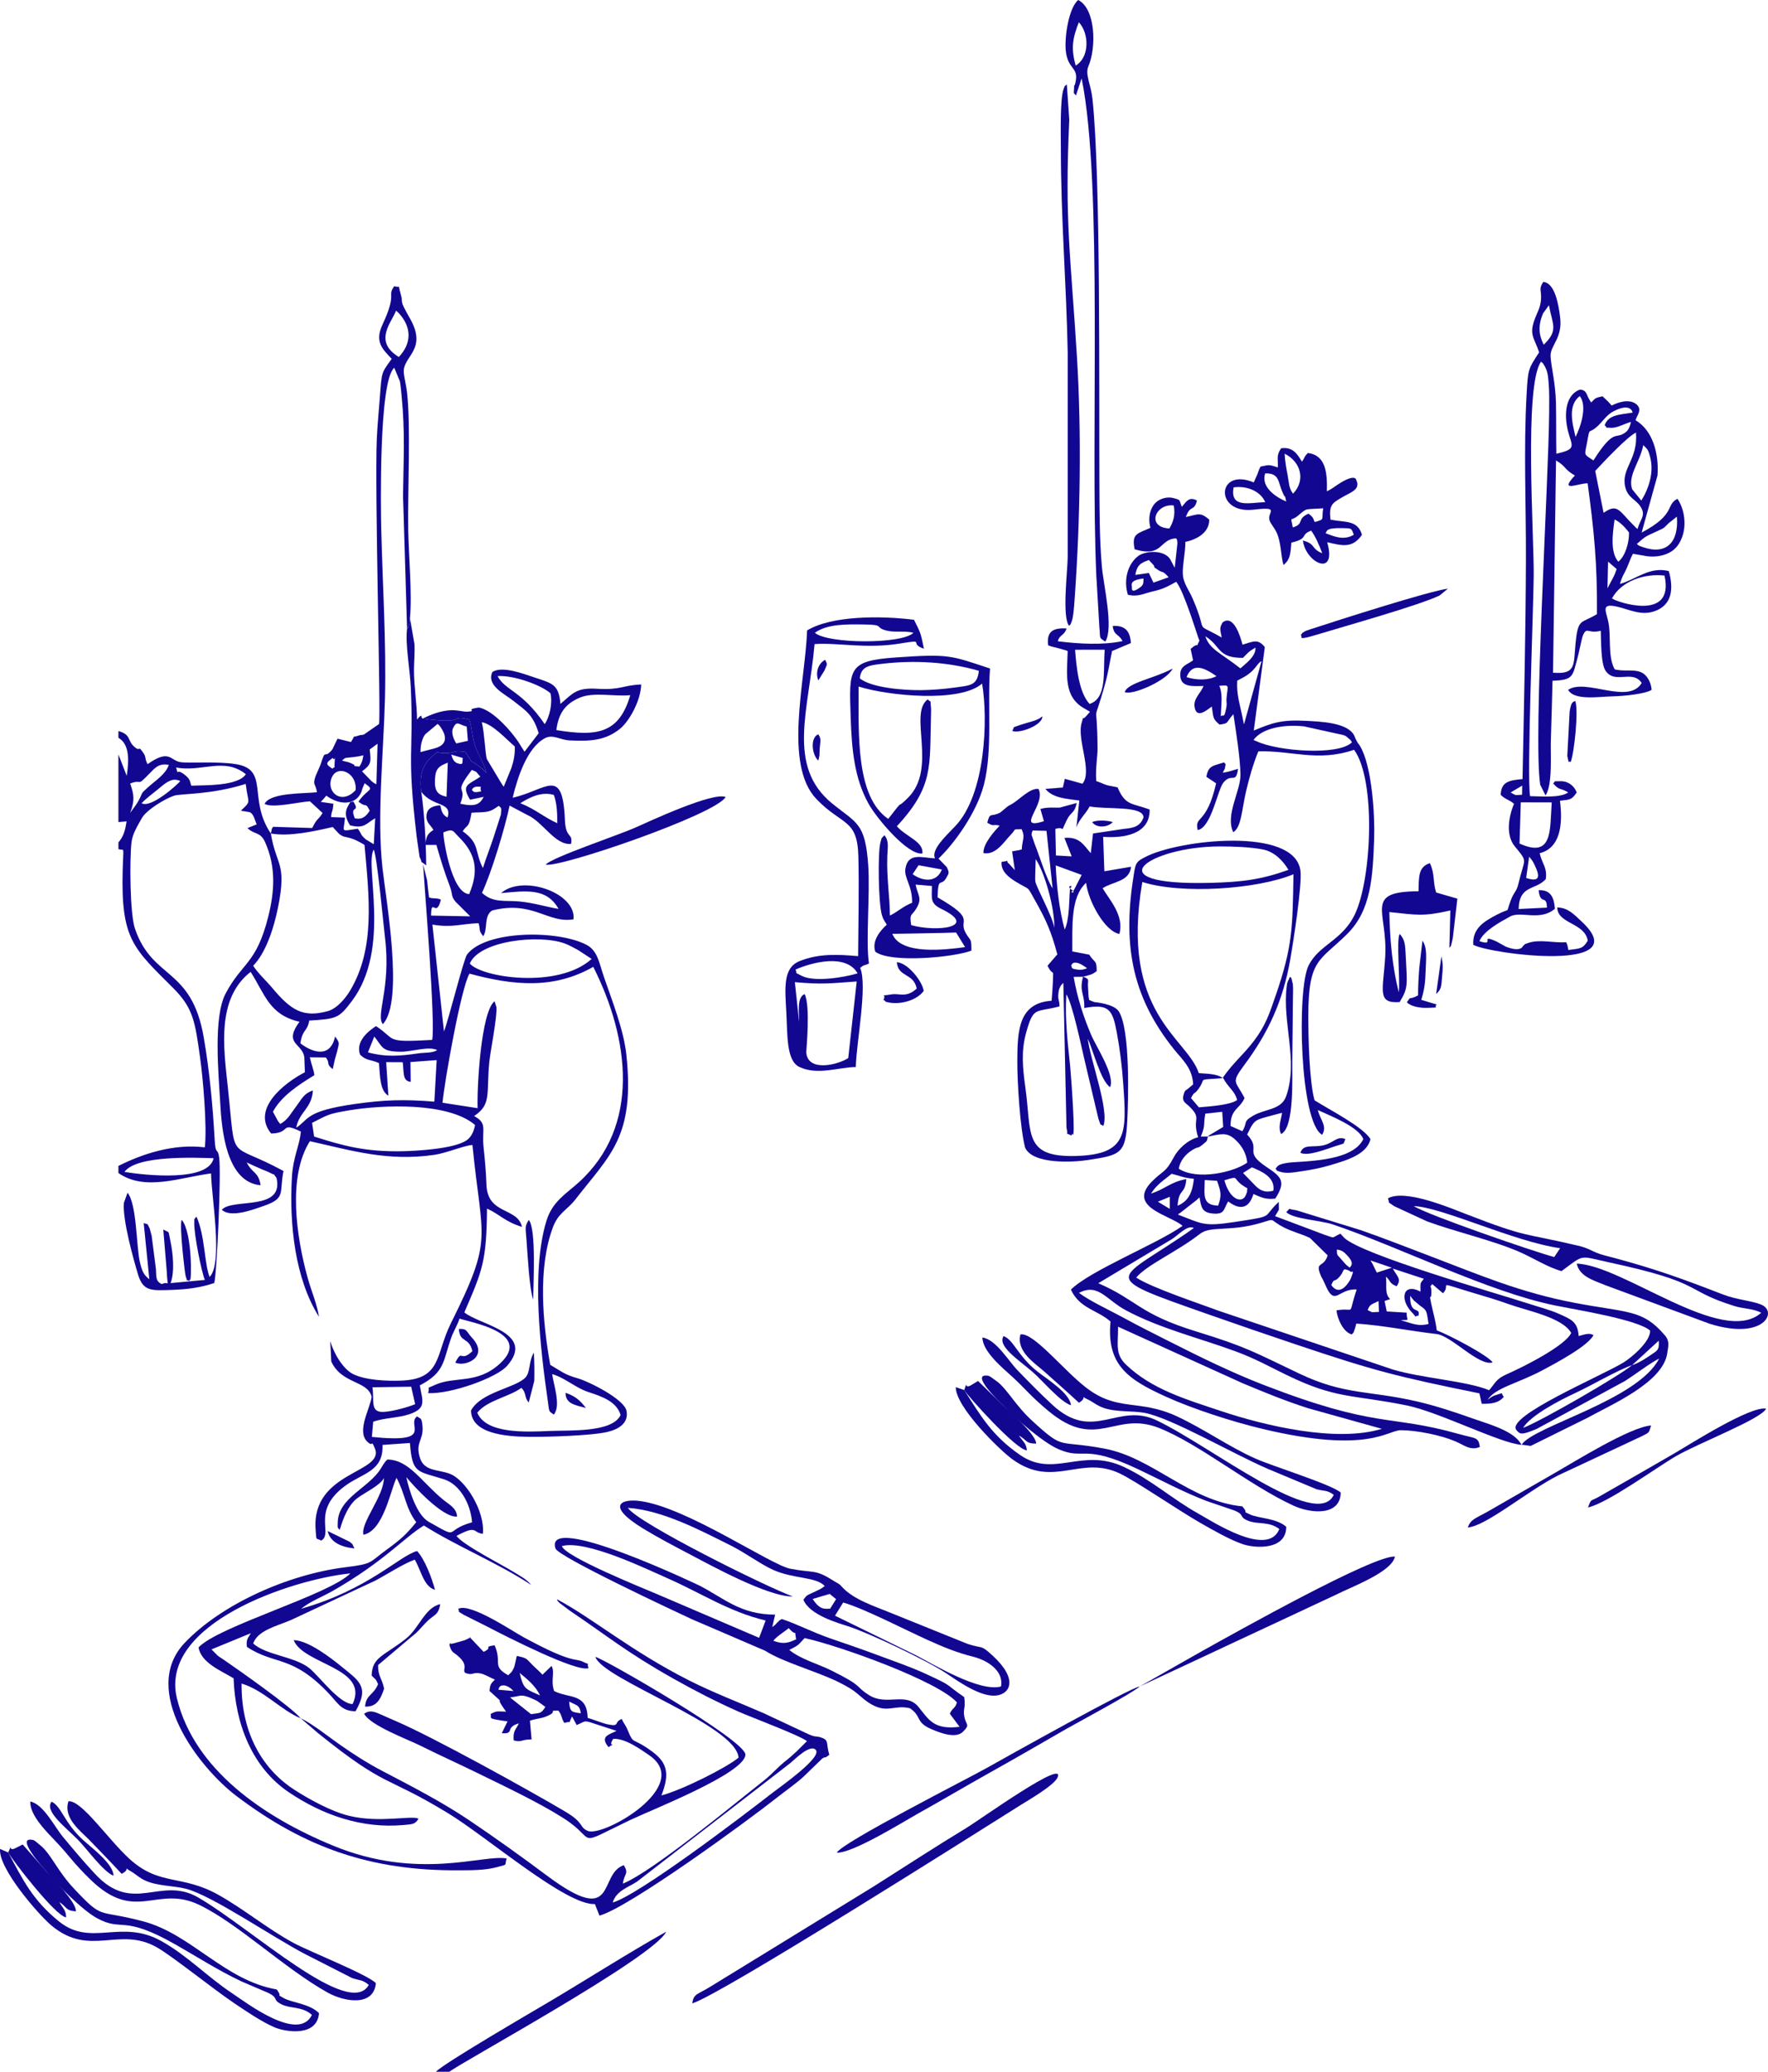 <?xml version="1.0" encoding="UTF-8"?> <svg xmlns="http://www.w3.org/2000/svg" viewBox="0 0 278.999 326.842" fill="none"><path fill-rule="evenodd" clip-rule="evenodd" d="M65.513 221.521C64.443 221.97 62.051 222.655 60.571 222.737C58.322 222.862 59.103 220.952 58.776 218.854L64.889 218.765L65.513 221.521ZM19.643 184.88C21.582 182.172 31.104 182.655 33.708 182.715C32.923 186.503 22.909 185.416 19.643 184.88ZM49.247 177.138C51.765 175.889 51.633 175.738 55.103 175.163C60.424 174.281 70.724 173.853 74.964 177.472C74.784 178.484 74.376 179.401 73.59 179.921C71.576 181.252 65.686 181.584 63.297 181.62C57.764 181.703 54.347 180.835 49.564 179.297L49.246 177.139L49.247 177.138ZM63.295 165.917C65.017 165.917 67.724 164.989 68.994 165.669C68.199 166.16 67.121 166.02 65.982 166.183C63.176 166.585 60.996 166.799 58.062 166.024L59.063 163.523C60.431 165.226 60.209 165.917 63.294 165.916L63.295 165.917ZM74.14 151.999C75.701 148.356 85.109 147.385 89.109 148.837C89.869 149.113 90.674 149.593 91.283 149.913L93.366 151.28C88.041 156.085 75.881 154.187 74.14 151.999ZM72.422 132.059C75.115 134.714 75.6 137.379 74.032 141.059C71.183 140.892 69.892 131.998 69.967 131.317C71.555 130.665 71.43 131.08 72.422 132.059ZM42.741 131.495C45.73 132.005 49.444 131.162 52.506 130.472L53.513 131.554C54.674 132.45 54.731 131.593 57.521 133.291C58.253 141.511 59.238 149.533 55.285 156.215C54.48 157.576 53.117 159.134 51.723 159.517C47.831 160.586 45.913 159.394 42.931 155.816C42.062 154.773 40.749 153.59 39.951 152.355C41.923 150.342 43.205 146.527 43.898 143.025C45.281 136.041 43.589 136.645 42.741 131.495ZM74.411 128.21C75.429 128.12 76.452 128.236 77.398 127.901C77.969 127.699 78.627 127.14 78.726 127.122C79.098 127.582 79.16 127.194 79.049 128.498L77.899 132.061C77.359 133.713 76.716 135.322 76.207 136.942C74.813 134.234 75.81 133.142 73.011 131.134C73.786 129.987 74.002 130.674 74.411 128.21ZM82.108 126.713C83.654 125.729 85.522 124.844 87.402 125.411C87.89 126.795 87.932 128.178 87.946 129.869C85.78 128.9 84.531 127.667 82.108 126.713ZM51.495 125.516C53.392 126.945 55.757 127.061 56.804 125.371C57.128 124.847 57.023 124.834 57.217 124.332L57.543 123.558C59.255 124.801 58.144 124.219 56.573 126.454C57.87 127.558 57.609 126.415 58.347 127.893C57.761 128.813 57.132 129.35 55.993 129.101C55.069 126.861 56.96 128.358 55.745 126.425C54.958 126.824 55.683 125.896 54.952 127.099C54.062 128.561 55.028 129.801 55.234 130.204C57.509 130.761 57.706 129.959 59.209 129.081L58.983 133.183L57.689 132.399C56.703 131.482 57.22 131.753 56.465 130.735C53.467 131.189 54.319 131.273 54.429 128.987L52.25 128.9C52.347 127.658 52.523 128.205 52.603 126.794L50.621 126.505C50.95 126.171 51.194 125.883 51.496 125.515L51.495 125.516ZM75.256 124.096C76.397 124.114 75.561 124.063 75.948 124.837C74.596 125.131 74.804 124.866 74.47 124.657C74.537 124.27 74.992 124.092 75.256 124.096ZM70.462 125.693C69.031 125.364 68.532 124.802 68.644 122.848C68.742 121.144 69.368 120.832 70.665 120.317L70.462 125.693ZM56.115 124.656C53.893 127.054 51.42 124.965 52.34 122.695C53.203 120.562 56.383 121.841 56.115 124.656ZM22.344 126.716C23.209 125.808 24.022 125.279 25.172 124.311C26.385 123.289 27.275 122.658 28.446 123.218C28.02 123.779 23.802 127.576 22.344 126.716ZM72.638 126.794C73.845 123.663 71.308 125.613 74.451 121.462C75.495 121.891 74.963 121.652 75.799 122.513C74.132 123.764 72.646 123.675 74.178 126.163L76.333 125.709C75.745 126.842 75.067 127.342 72.638 126.794ZM27.793 121.075C31.814 121.849 35.402 119.396 38.797 122.138C37.541 124.076 32.112 123.845 30.201 123.954C29.925 123.37 30.178 123.012 29.081 122.174C27.677 121.102 28.208 122.59 27.793 121.075ZM20.54 123.607C22.627 122.806 21.399 124.293 23.607 122.014C24.48 121.115 25.08 120.38 26.639 120.665C26.14 122.157 24.61 123.065 23.31 124.241C22.096 125.338 22.635 124.872 21.849 126.345C21.562 126.88 20.947 127.669 20.544 128.226C21.245 126.357 21.201 125.463 20.54 123.607ZM52.793 120.628C52.745 121.751 52.957 120.642 52.47 121.272C51.286 120.526 51.436 120.358 52.507 119.565C52.912 120.341 52.888 118.426 52.793 120.628ZM57.343 119.161C57.213 120.035 57.05 120.412 56.724 120.934C54.89 120.764 56.887 121.012 55.297 120.363C54.658 120.102 54.543 120.186 53.966 119.98C54.68 119.4 54.307 119.624 55.688 119.448C56.477 119.348 56.626 119.329 57.343 119.161ZM73.04 119.583C72.872 120.094 73.318 120.806 72.205 120.419C71.548 120.189 71.411 119.618 71.207 119.043L73.04 119.583ZM58.631 123.227C58.594 123.196 58.174 122.766 58.088 122.679L57.129 121.681C58.566 120.605 58.586 120.312 58.341 118.233L59.582 117.329L59.392 123.726C58.732 123.353 59.144 123.648 58.631 123.227ZM79.488 124.123C79.231 123.768 79.386 123.987 79.006 123.385L76.832 119.76C76.569 118.943 76.452 115.627 76.032 113.935C77.747 114.223 79.909 116.639 81.242 117.774C81.27 119.127 81.068 120.007 80.681 121.204L79.488 124.123ZM87.797 115.175C88.14 112.411 89.308 110.978 91.498 110.059C93.695 109.137 96.791 109.911 99.461 109.671C97.706 115.662 94.322 116.254 87.797 115.175ZM85.963 114.24C82.262 108.856 79.807 109.031 78.514 106.658C81.03 106.495 85.353 108.037 86.86 109.364C87.236 110.978 86.709 113.125 85.963 114.24ZM62.938 56.319C58.824 53.828 61.868 50.801 62.497 49.003L62.933 49.4C64.991 51.651 64.979 54.149 62.938 56.319ZM42.741 131.495C39.056 126.036 42.583 121.378 37.174 120.541C34.162 120.074 29.772 120.445 28.456 120.231C26.854 119.97 26.741 118.105 23.298 120.552C22.856 119.817 23.069 119.454 22.678 118.867C21.669 117.351 22.265 118.738 21.204 117.818C20.054 116.823 20.738 115.894 18.688 115.331V116.394C20.455 117.413 20.375 119.947 19.996 122.396L18.688 119.017V129.687L19.972 129.579C19.738 131.124 19.489 131.942 18.688 132.902V133.951C19.701 134.292 19.47 133.178 19.36 137.243C19.069 148.177 21.001 149.549 27.367 155.912C30.532 159.076 30.788 161.278 31.565 166.773C32.041 170.136 32.701 177.761 32.32 181.003C27.357 180.395 22.43 182.05 18.687 183.935V185.059C22.909 187.981 28.412 185.745 33.309 185.117C33.335 188.619 35.246 199.274 33.077 201.454C32.24 199.374 32.349 194.846 31 191.937C30.54 192.486 30.686 192.196 30.657 192.88C30.583 194.612 31.802 200.697 32.327 201.921L26.919 202.42C27.601 200.624 27.295 197.624 26.855 195.598C26.495 193.944 26.822 194.58 25.766 193.961L26.32 200.617C26.423 203.492 26.841 201.97 25.521 202.577C24.547 202.11 24.687 201.502 24.608 200.234L23.933 194.959C23.926 194.928 23.636 193.838 23.63 193.828C23.177 192.944 23.543 193.247 22.677 192.951L23.566 201.809C22.711 201.172 22.402 200.564 22.053 199.004C21.506 196.553 21.587 189.9 20.124 188.17L19.549 189.764C19.317 192.432 21.046 198.622 21.786 201.073C22.594 203.754 23.926 203.592 26.967 203.499C29.496 203.42 31.591 203.153 33.809 202.408C34.237 200.839 34.924 185.009 34.586 182.607C34.341 180.872 34.021 182.439 33.869 179.727C33.573 174.4 33.062 168.931 32.153 163.663C30.224 152.496 24.063 154.638 21.297 146.5C20.492 144.134 20.442 135.66 20.747 132.914C20.899 131.534 21.726 130.251 22.378 129.076C23.1 127.774 26.083 125.978 27.488 125.522C28.546 125.18 33.234 125.414 38.776 123.669C39.148 126.887 39.763 126.245 38.007 127.897L39.418 128.127C40.04 128.427 40.196 129.329 40.503 130.056L39.053 130.636C40.114 131.69 41.083 131.192 41.811 132.811C43.59 136.769 43.334 140.638 42.31 144.687C40.434 152.106 38.242 151.781 35.618 156.707C33.627 160.444 34.487 169.289 34.751 173.992C34.988 178.218 35.681 186.491 41.121 186.984C40.799 184.805 39.804 185.169 38.935 183.385C39.703 183.752 40.357 184.052 41.279 184.447C41.64 184.602 42.248 184.824 42.545 184.984C43.716 185.614 42.879 184.864 43.635 185.819C44.884 191.164 36.64 188.95 35.009 190.855C36.445 192.202 40.044 190.791 41.763 190.191C45.154 189.008 44.045 188.125 44.74 184.738C35.729 179.819 37.289 183.921 35.945 171.443C35.275 165.222 34.163 157.526 39.55 153.324C41.835 156.898 42.484 160.092 47.265 161.196L46.88 161.741C45.01 164.691 47.636 164.621 48.017 166.72C48.02 166.736 48.108 168.967 48.114 169.157C44.754 170.897 39.637 174.998 42.788 178.824C46.062 178.741 44.07 176.882 47.476 178.516C47.292 180.709 46.238 182.491 46.058 185.804C45.654 193.209 46.543 201.686 50.33 207.727C50.055 205.8 49.123 203.652 48.552 201.598C46.767 195.167 45.354 185.611 48.904 180.033C55.513 181.507 61.201 183.272 68.62 182.175C70.41 181.91 73.653 180.582 74.554 180.644C76.058 195.917 77.954 195.102 71.141 208.78C68.698 213.687 69.762 217.563 63.305 217.806C60.923 217.896 57.635 217.722 55.728 216.778C54.152 215.998 52.693 213.557 52.112 211.572L52.28 214.789C53.898 218.367 58.063 217.787 58.641 220.355C58.468 222.101 56.208 225.766 57.962 227.439C59.011 228.439 58.467 226.893 59.144 228.463C60.846 232.401 49.143 232.037 49.806 241.258C49.946 243.211 49.796 242.556 50.701 243.04C52.642 241.891 49.096 238.433 54.377 234.471C57.2 232.354 60.532 232.179 60.361 227.947L64.688 227.646C65.06 232.598 65.875 232.023 70.078 233.377C72.562 234.176 74.258 237.202 74.498 240.155C69.823 241.448 72.849 243.004 67.664 240.08C65.76 239.006 64.579 235.165 64.121 233.024C65.211 234.374 69.842 239.465 72.129 239.255C72.061 237.926 70.884 237.36 70.016 236.655C66.497 233.79 64.572 230.302 61.134 230.249C60.779 230.604 60.934 230.404 60.57 230.918C60.433 231.112 60.25 231.416 60.136 231.609C58.287 234.736 53.334 236.247 53.295 240.228C53.285 241.236 53.214 240.788 53.579 241.365C53.633 241.274 53.686 241.022 53.706 241.075C53.713 241.095 54.519 237.8 56.315 236.402C57.433 235.533 60.047 234.328 60.581 233.169C60.572 236.05 56.85 240.267 57.354 242.12C60.52 241.496 61.618 235.086 62.572 233.143C63.946 235.675 63.984 237.904 65.687 240.141C64.122 242.04 63.279 242.826 61.095 244.414C58.122 246.575 58.962 246.691 54.465 247.253C45.412 248.384 34.876 253.116 29.118 259.206C22.086 266.646 31.272 278.779 37.343 283.361C48.054 291.451 58.476 295.144 72.296 295.056C74.284 295.044 76.529 295.084 78.475 294.544C80.286 294.044 79.541 294.389 79.956 293.191C76.318 292.489 66.067 296.734 52.559 291.166C41.547 286.629 30.672 279.156 27.926 267.961C25.025 256.136 46.031 249.16 55.293 248.216C52.009 251.576 34.411 256.564 31.33 259.899C31.753 262.291 34.694 263.484 36.862 264.761C37.116 271.949 39.777 278.809 45.541 282.719C50.868 286.331 57.106 288.506 63.661 287.914C65.155 287.779 65.504 287.799 66.047 286.909C64.876 286.356 59.918 287.634 55.095 286.461C52.17 285.751 48.746 283.811 46.551 282.416C41.736 279.361 38.058 273.769 38.12 265.596C41.638 266.644 44.327 269.791 47.446 271.079C46.037 269.324 37.437 263.296 35.202 261.766C34.794 261.486 34.689 261.456 34.348 261.181L33.375 260.206L39.588 257.651C39.149 258.431 38.807 258.581 38.963 259.809C43.406 262.759 46.084 260.974 51.994 267.279C53.362 268.739 53.899 269.951 56.105 269.966C58.384 266.026 56.573 265.119 53.853 262.886C52.428 261.716 48.664 258.761 46.343 258.744C47.885 262.619 58.339 263.091 55.643 268.824C53.639 268.869 50.358 264.436 48.861 263.204C46.554 261.306 41.901 261.121 39.954 259.259C40.712 257.159 43.721 256.526 45.947 255.559L59.215 249.361C61.252 248.274 63.605 246.716 65.453 246.05C66.48 247.805 66.864 250.306 68.647 250.806C68.161 248.965 67.005 245.924 65.813 244.688C63.046 245.42 58.108 250.791 47.516 253.796C48.927 252.639 50.884 251.906 52.529 250.966C60.514 246.411 63.852 242.501 66.892 240.663C72.127 243.97 78.643 246.603 83.827 250.041C83.088 249.121 82.068 248.616 81.012 247.964C78.898 246.66 73.103 243.753 72.034 242.301C75.43 240.484 74.53 241.82 76.197 241.965C76.567 238.401 73.422 233.38 70.934 232.483C68.987 231.781 66.943 232.122 66.262 229.969C65.488 227.526 66.876 227.201 66.674 225.02C66.538 223.547 66.389 223.905 65.813 223.445C64.037 224.768 68.786 227.731 58.68 226.685L58.897 224.293C60.491 223.689 62.885 223.689 64.592 223.11C67.386 222.16 66.674 220.982 66.243 218.556C70.303 216.45 69.911 214.623 71.221 210.995C71.609 209.917 72.157 209.13 72.516 208.02C74.106 208.593 84.171 210.242 78.909 215.103C75.292 218.444 71.731 217.059 68.651 218.481C67.029 219.23 67.94 218.542 67.555 219.774C71.173 219.966 78.399 217.329 80.011 215.49C84.624 210.229 75.696 209.044 73.273 207.044C76.148 200.406 76.778 198.971 76.853 190.66C79.014 191.669 79.676 192.729 82.368 193.551C81.683 190.43 76.938 191.673 76.767 186.927C76.694 184.905 76.53 183.031 76.313 181.031C75.992 178.072 76.993 177.256 74.82 176.066C77.578 174.223 76.742 172.63 77.201 167.647C77.354 165.992 78.514 160.223 78.331 158.858L78.044 157.953C75.902 159.616 75.245 171.627 75.372 174.825L69.829 173.966C70.155 170.533 72.759 155.834 74.087 153.599C81.093 155.499 87.405 156.071 93.621 152.528C99.342 163.875 101.123 177.646 91.339 186.522C89.347 188.328 87.179 189.526 86.239 192.573C83.799 200.481 85.256 212.788 86.49 221.332C86.7 222.782 86.571 222.591 87.397 223.163C88.543 221.765 87.382 218.54 87.132 216.774C89.202 217.379 90.829 218.948 92.844 219.604C95.055 220.323 97.304 221.117 97.935 223.233C96.61 226.022 90.003 225.609 86.686 225.75C82.924 225.91 76.737 226.22 75.316 222.874C76.88 220.891 80.298 220.394 82.272 218.954C83.11 219.715 82.714 220.519 83.44 221.241L84.312 217.848C84.347 216.341 84.333 214.892 84.246 213.386C83.376 214.834 83.765 216.341 82.922 217.313C81.296 218.996 75.942 219.573 74.33 222.514C74.37 226.134 79.66 226.633 83.441 226.673C86.29 226.704 93.275 226.5 95.818 225.909C97.537 225.509 99.225 224.567 98.876 222.607C98.538 220.712 92.819 217.889 91.054 217.404C89.05 216.854 88.409 216.223 86.83 215.319C85.634 208.649 84.85 200.026 87.256 193.604C88.111 191.322 89.505 190.894 90.8 189.224C96.273 182.165 100.196 179.372 98.85 166.44C98.437 162.479 96.55 157.759 95.317 154.161C94.518 151.831 94.319 149.964 92.512 149.032C87.966 146.686 76.691 146.74 73.722 150.554C73.16 151.276 70.81 160.836 70.06 162.723L68.236 145.863C71.434 146.399 72.77 145.722 75.527 145.643C75.875 146.92 75.434 146.583 76.246 147.701C77.028 146.602 76.29 144.498 77.666 143.635C84.14 142.007 86.442 145.737 90.507 145.025C90.952 140.867 82.498 137.901 79.066 140.896C83.221 140.502 86.283 140.098 88.145 143.384C86.077 143.052 84.283 142.437 82.013 142.219C79.671 141.993 77.833 142.501 76.058 140.85C77.544 137.719 79.665 130.686 80.42 127.087L83.165 128.545C85.672 129.612 87.562 133.38 90.115 133.134C90.436 131.276 89.272 132.44 89.145 129.356C88.789 120.769 86.283 124.653 80.9 125.847C81.621 122.865 83.114 117.947 86.03 116.44C87.25 115.81 88.378 116.726 89.899 116.807C93.444 116.997 95.668 116.713 97.846 114.968C99.183 113.897 101.082 110.72 101.188 107.985C98.227 108.094 98.019 108.886 94.231 108.659C90.989 108.465 90.479 109.299 88.436 111.049C88.185 107.956 87.178 107.82 84.326 106.868C82.584 106.286 79.258 105.016 77.708 106.001C76.71 108.144 79.612 109.452 81.001 110.556C82.995 112.141 84.089 112.678 85.007 115.668L82.776 118.588L82.312 117.879C81.184 115.831 77.79 111.926 75.527 111.62C73.1 111.987 75.59 112.13 73.742 112.279C73.267 112.318 72.216 112.005 71.226 112.038C69.599 112.092 67.922 112.742 66.742 113.358C73.986 114.361 70.637 112.688 74.058 113.51C74.517 114.928 74.534 116.562 75.086 117.984C75.569 119.23 76.385 120.483 76.752 121.922C76.674 121.85 76.586 121.747 76.53 121.695L76.087 121.282C72.899 118.708 75.673 121.87 73.424 118.62C71.481 118.306 71.956 118.792 70.245 118.812C68.574 118.831 69.422 118.277 68.109 119.398C66.608 120.68 66.159 122.563 66.476 124.909C68.352 127.403 71.374 126.397 70.633 128.965C70.053 128.714 69.693 128.196 69.555 127.342C69.528 127.174 69.481 127.124 69.411 127.034C68.245 127.168 67.397 127.493 67.303 128.649C67.21 129.783 67.956 130.134 68.399 130.926C67.358 131.611 67.333 131.939 67.07 133.294H68.866C69.504 135.509 70.083 137.45 70.942 139.694C71.535 141.243 71.083 141.293 71.913 142.283L74.205 144.562L68.023 144.446C68.066 141.388 68.812 144.985 69.577 141.928C68.856 141.581 68.38 141.859 67.701 141.568C67.579 140.677 67.497 139.773 67.402 138.885L66.764 136.366C67.029 140.504 68.734 161.36 68.201 164.056C60.56 164.482 62.652 164.053 59.338 161.879C58.275 162.564 56.052 164.225 56.82 166.376C57.84 167.381 58.419 167.095 59.805 167.712C59.991 169.89 59.937 172.033 61.287 172.86L60.941 167.563L63.552 167.576C63.77 169.175 63.463 170.527 64.81 170.673L64.771 167.547L68.909 167.243L68.542 173.793C63.754 173.414 60.696 173.498 56.044 174.157C48.104 175.282 48.814 176.574 46.751 177.903C47.192 175.411 49.211 174.885 49.374 172.025C47.91 172.539 47.669 173.313 46.686 174.618C45.711 175.912 45.427 176.621 44.229 177.322C44.162 177.246 44.082 177.142 44.04 177.086C44 177.03 43.907 176.919 43.859 176.851L43.07 175.386C44.388 172.936 47.07 171.164 49.606 169.625C49.491 168.649 49.17 168.075 48.892 166.799L51.424 166.827C52.152 167.794 51.368 167.777 52.504 168.663L52.839 167.157C52.907 166.882 53.19 165.924 53.197 165.894C53.521 164.471 53.637 164.565 52.88 163.513C52.095 167.147 49.089 165.907 47.404 164.593C47.735 162.301 48.504 162.802 48.793 161.004C53.133 160.732 53.469 160.66 55.538 157.911C61.802 149.593 57.461 136.447 58.979 134.035C59.517 135.148 60.503 145.804 60.77 148.056C61.709 155.937 59.243 160.162 60.418 161.567C63.781 157.981 60.911 141.965 60.352 136.891C59.457 128.78 60.536 118.607 60.746 110.268C60.971 101.276 60.369 92.28 60.157 83.287C60.099 80.862 59.732 60.116 62.216 58.015L63.107 60.158C63.226 60.834 63.288 61.576 63.361 62.302C63.948 68.165 63.67 72.374 63.603 78.249L64.239 99.179C64.564 98.664 64.241 99.559 64.612 98.343C64.638 98.258 64.681 97.641 64.689 97.522C65.055 93.887 64.49 87.619 64.421 83.646C64.316 77.56 64.841 66.985 64.22 61.801C64.116 60.929 63.753 59.411 63.714 58.715C63.567 56.17 67.522 55.186 64.689 50.226C62.8 46.919 63.761 48.138 63.202 46.279C62.698 44.601 63.354 45.521 62.216 45.149C61.002 46.84 62.755 46.072 60.356 51.213C59.061 53.986 60.422 55.112 61.812 56.615C60.186 58.866 60.24 58.652 59.964 62.414C59.799 64.678 59.563 66.964 59.46 69.247C59.103 77.116 60.14 113.437 59.81 114.225L57.432 115.874C56.835 116.068 57.159 115.839 56.546 116.054C55.39 116.462 56.233 115.752 55.381 117.062L53.26 116.532L52.465 118.189C52.425 118.246 52.364 118.331 52.318 118.382C51.066 119.811 51.436 117.909 50.588 120.621L49.825 122.375C49.275 123.959 49.777 123.447 50.018 124.983C47.885 125.22 42.663 125.012 41.749 126.816C42.974 127.545 47.012 126.535 48.905 126.411L50.905 128.254C50.163 129.479 50.124 128.904 49.266 130.626L43.098 130.435C42.709 131.124 43.057 130.235 42.739 131.494L42.741 131.495Z" fill="#120791"></path><path fill-rule="evenodd" clip-rule="evenodd" d="M176.434 209.3L196.055 218.2C199.459 219.619 202.838 221.025 206.469 222.173L218.064 225.41C210.826 227.61 199.54 224.895 192.709 222.614C187.063 220.729 181.781 219.176 177.715 215.308C175.91 213.591 176.459 212.066 176.434 209.3ZM215.822 206.683C216.175 205.73 216.417 205.818 217.542 205.255L217.606 206.963C216.358 206.993 216.753 207.15 215.822 206.683ZM210.083 202.725C210.653 201.4 210.452 202.553 211.508 201.269C212.19 200.44 211.738 199.939 212.957 200.478C213.3 201.022 213.891 199.858 213.131 201.766C213.091 201.866 211.574 204.844 210.082 202.726L210.083 202.725ZM220.388 202.921C221.237 201.745 220.414 201.31 219.786 200.125L224.691 201.736C224.025 202.561 224.174 202.361 224.162 203.763C221.317 202.282 220.893 205.036 222.763 206.991C223.769 208.042 223.001 207.645 223.852 207.545C224.18 206.033 222.475 207.597 222.534 204.431C222.609 204.503 222.68 204.617 222.726 204.674C222.77 204.73 222.858 204.845 222.913 204.912C222.966 204.977 223.034 205.074 223.094 205.143L224.114 205.999C225.292 206.776 225.108 206.933 225.431 208.863C223.738 209.321 222.682 208.715 221.054 208.279C222.661 208.135 221.949 208.514 221.975 207.085L218.835 206.894L218.493 205.243L219.373 204.942C218.449 204.106 218.889 202.791 218.707 201.382C219.597 202.242 219.159 202.402 220.39 202.92L220.388 202.921ZM217.274 200.762C216.791 199.909 216.82 199.683 216.269 198.847L219.642 199.993L217.274 200.762ZM179.302 201.555C180.943 199.549 185.64 197.547 189.396 194.628C191.022 193.364 194.135 194.343 198.886 192.944C201.538 192.164 200.06 192.336 202.622 193.644C204.005 194.351 205.319 194.626 206.72 195.303L209.514 198.048C208.86 200.149 207.413 198.844 208.482 201.373C208.561 201.562 208.676 201.697 208.768 201.876L209.342 203.134C210.705 206.014 211.325 203.23 214.09 203.428C212.585 207.902 214.077 206.198 210.905 206.717C211.022 207.969 211.932 210.156 213.32 210.518C213.782 210.047 213.518 210.325 213.812 209.603C213.814 209.595 214.008 208.892 214.036 208.808C218.334 209.093 222.594 209.992 226.696 210.453C229.046 210.718 233.399 215.615 235.552 214.931C234.785 213.798 228.521 210.522 226.729 209.878C226.496 208.07 226.171 207.224 225.852 205.658C225.461 203.741 225.844 205.295 225.875 204.064C225.925 202.055 225.292 203.61 226.011 202.572L227.708 204.024C229.148 202.577 226.163 202.08 232.573 203.993C234.484 204.563 236.187 205.055 238.044 205.727C241.041 206.811 246.512 207.801 247.947 210.281C246.985 212.326 240.466 215.606 237.813 216.777C236.049 217.555 236.027 218.131 234.993 219.318C231.456 217.856 224.435 217.441 219.778 216.049L192.318 206.789C189.133 205.592 181.847 203.194 179.302 201.555ZM212.996 199.985L212.532 199.62C212.475 199.566 212.388 199.485 212.327 199.426L211.632 198.63C211.005 197.872 211 198.196 210.952 197.138C211.759 197.199 212.106 197.536 212.594 198.053C213.857 199.393 213.114 199.737 212.996 199.985ZM184.605 188.801L184.601 190.714L182.724 189.581L184.605 188.801ZM192.232 190.199C189.674 190.125 190.071 188.538 190.111 186.159L192.06 186.28C192.652 187.998 192.826 188.509 192.232 190.199ZM196.838 187.462C196.699 188.318 196.952 187.636 196.606 188.526C196.088 189.857 194.11 189.436 193.212 186.2C195.966 185.368 194.071 185.949 196.838 187.462ZM181.626 188.301C182.597 186.796 183.68 186.185 184.894 185.174C186.427 185.554 186.592 185.784 188.404 185.967C188.175 188.099 187.56 189.503 185.829 190.212C186.015 187.378 187.005 188.581 187.199 186.013C184.751 186.439 183.837 187.609 181.626 188.301ZM197.551 184.157C199.041 184.761 201.276 185.714 200.942 187.84C199.554 188.241 198.741 187.708 198.075 187.027L196.159 185.045L197.551 184.157ZM190.634 179.299C192.603 178.941 193.546 178.525 194.906 179.765C195.775 180.558 196.677 181.765 196.812 183.418C194.742 184.917 188.968 186.263 186.017 184.38C186.216 183.05 187.173 182.038 188.109 181.451C189.218 180.755 188.829 181.33 189.759 180.592C190.734 179.817 190.367 180.005 190.634 179.299ZM190.634 179.299L189.492 179.296C190.292 177.401 189.843 177.569 190.209 175.686L192.874 175.396L193.025 177.787L190.8 179.117C190.773 179.059 190.689 179.238 190.634 179.299ZM180.262 139.14C186.45 141.123 198.431 140.29 204.116 137.922C203.974 146.396 203.98 149.262 201.346 156.946C200.297 160.006 199.708 161.803 197.854 164.238C196.149 166.474 194.742 167.496 192.976 169.989C193.874 171.698 194.832 172.021 195.226 173.546C194.08 174.338 191.046 174.529 189.187 174.691L187.945 173.227C188.527 172.112 188.43 172.7 189 171.956C190.596 169.873 188.554 170.463 192.966 170.083C192.025 169.367 190.396 169.402 189.178 169.295C187.326 163.672 176.693 159.945 180.263 139.141L180.262 139.14ZM203.322 137.231C199.027 138.76 196.021 139.152 191.019 139.278C172.364 139.752 181.289 133.568 192.449 133.532C194.515 133.525 197.289 133.626 199.274 134.006C201.082 134.352 202.48 135.779 203.322 137.231ZM188.292 171.069L187.841 171.443C187.78 171.497 187.482 171.732 187.406 171.808C187.216 171.998 187.02 171.842 186.786 172.658C186.46 173.79 187.085 173.98 187.601 174.476C189.805 176.594 188.057 176.254 189.068 179.413C187.425 179.824 185.915 181.26 185.228 182.564C183.904 185.08 183.606 184.565 181.822 186.35C177.675 190.498 184.806 191.721 186.609 193.393C182.538 196.278 172.11 200.387 168.991 203.447C170.36 206.434 173.137 206.63 175.246 208.484C174.577 215.423 178.185 217.686 183.89 220.296C188.101 222.223 194.379 224.267 199.262 225.428C215.959 229.404 218.946 225.616 221.065 225.627C223.612 225.64 227.411 226.417 229.672 227.389C231.093 227.999 232.027 228.895 233.53 228.27C233.295 226.658 232.941 226.993 230.127 226.203C219.022 223.082 217.4 225.442 199.361 218.463C194.231 216.478 189.158 213.966 184.349 211.536C181.871 210.284 179.783 209.245 177.243 207.857C175.164 206.721 171.983 205.254 170.27 203.963C173.313 202.373 174.542 205.04 177.674 206.714C183.051 209.587 189.24 211.075 194.961 213.18C198.14 214.349 200.317 215.599 203.066 216.933C210.957 220.761 213.299 219.956 222.005 221.723C227.086 222.755 236.814 227.729 240.098 227.932C238.974 225.741 235.05 224.715 232.498 223.811C229.765 222.843 226.788 221.833 223.689 221.107C216.141 219.339 212.216 220.116 205.075 216.717C197.863 213.285 196.771 212.512 188.735 210.037C179.695 207.252 179.505 205.129 173.315 202.439L184.88 195.517C186.068 194.763 187.379 193.191 188.401 193.733C176.198 202.359 172.503 200.958 190.701 207.358C195.214 208.946 199.807 210.518 204.348 212.046C216.984 216.295 220.337 217.141 233.461 219.814L233.82 221.459C235.276 221.485 236.479 221.37 237.316 220.355C236.704 219.768 237.627 219.588 235.832 220.156C235.475 220.268 234.953 220.667 234.733 220.857C235.944 218.934 239.319 218.33 243.335 216.208C245.767 214.923 250.549 212.345 251.461 210.641C250.834 210.218 250.054 210.525 249.123 210.773C248.966 208.53 247.961 208.147 246.126 207.321C244.537 206.606 242.721 206.16 241.026 205.602C236.759 204.197 214.832 197.947 212.115 195.265L211.516 194.619C210.019 195.322 210.829 195.392 209.028 194.798L201.211 191.859C201.245 191.799 201.799 190.897 201.816 190.844L201.801 189.608C199.042 192.127 201.49 191.769 194.8 192.784C189.815 193.54 189.719 193.053 185.891 191.616C185.96 191.55 186.08 191.372 186.118 191.442L188.843 189.308C188.905 189.249 189.012 189.151 189.063 189.104C189.115 189.054 189.21 188.963 189.288 188.898C189.571 190.511 189.688 191.315 191.472 191.454C193.34 191.599 193.083 190.676 193.818 189.531C195.613 190.924 197.096 190.734 197.797 188.361C198.922 188.83 199.642 189.285 201.241 189.091C202.981 186.393 202.233 185.674 199.893 184.12C196.031 181.555 199.179 181.525 196.802 178.981L197.406 177.794C198.2 176.475 198.396 176.613 202.322 175.549C202.124 176.802 201.651 177.825 202.161 178.904C204.312 177.918 203.882 169.624 203.925 167.47L204.034 157.391C204.04 156.979 204.074 155.937 204.037 155.583C203.936 154.604 204.151 155.852 203.936 154.935C203.688 153.884 203.876 154.512 203.6 154.103C203.535 154.183 203.464 154.215 203.444 154.369C203.423 154.524 203.326 154.569 203.301 154.644C203.148 155.113 203.156 154.807 203.054 155.584C202.302 161.298 204.936 167.367 202.951 172.963C202.185 175.12 199.615 174.923 197.754 176.011C196.035 177.016 196.954 177.007 196.045 178.46L194.193 177.638C194.156 174.94 195.625 174.997 196.394 173.225C195.017 170.506 194.18 170.936 196.304 168.086C200.141 162.938 202.464 157.937 203.623 151.292C204.051 148.84 205.497 139.658 205.217 137.376C204.357 130.35 185.915 132.458 180.703 135.214C179.439 135.882 179.237 136.046 178.986 137.549C177.154 148.475 178.324 156.919 185.315 165.603C186.565 167.156 188.146 168.459 188.288 171.066L188.292 171.069Z" fill="#120791"></path><path fill-rule="evenodd" clip-rule="evenodd" d="M240.838 138.508L241.303 135.16C241.897 135.803 241.967 136.044 242.283 136.716C243.176 138.615 242.658 139.102 240.838 138.508ZM239.788 133.079L239.988 126.576L244.869 126.588C244.563 130.97 245.074 135.458 239.788 133.079ZM238.385 125.018L240.214 123.934L240.193 125.379C238.874 125.433 239.378 125.547 238.385 125.018ZM254.361 94.439C255.829 91.672 259.466 90.437 262.666 90.802C264.351 98.341 254.694 94.742 254.606 94.521C254.569 94.423 254.441 94.475 254.361 94.439ZM253.761 88.608L255.111 89.762C254.759 90.949 254.254 91.623 253.669 92.817L253.761 88.608ZM255.376 88.614C254.109 87.165 254.449 84.337 254.789 81.955C255.709 82.368 256.524 83.292 257.069 84.006C257.091 85.697 256.449 87.762 255.376 88.615L255.376 88.614ZM258.306 85.804C259.844 84.456 259.584 84.705 261.609 83.751C262.831 83.175 262.409 83.418 263.311 82.544L264.621 81.507C264.944 85.607 262.921 87.597 259.259 86.315C258.434 86.027 258.634 86.086 258.306 85.803L258.306 85.804ZM257.561 77.184C256.836 74.977 258.756 73.019 259.319 70.222C259.934 70.879 260.061 70.757 260.421 72.191C260.999 74.501 260.241 76.971 259.009 78.97L257.561 77.184ZM245.543 72.638C247.253 73.654 246.742 73.986 248.523 75.015C245.942 77.782 249.024 76.225 250.539 76.249C251.561 83.836 252.074 88.998 252.006 96.886C249.447 98.448 249.011 97.435 248.616 101.653C248.308 104.937 248.706 106.421 245.076 106.124L245.545 72.638H245.543ZM251.731 74.291C253.046 72.894 256.761 68.909 258.164 68.241C258.509 72.493 255.824 73.861 256.451 76.747C256.839 78.531 258.084 78.726 258.849 79.876C259.806 81.309 258.861 81.841 258.406 83.45C258.319 83.393 258.219 83.3 258.164 83.25L256.989 82.046C255.294 80.157 254.911 79.633 253.054 80.902L251.731 74.291ZM248.632 68.927C248.09 66.665 247.386 63.962 249.295 62.479C250.541 64.104 249.398 67.41 248.632 68.927ZM251.454 72.643C249.861 71.567 250.039 71.976 250.456 69.74C250.946 67.102 250.569 68.7 252.206 67.135C252.976 66.399 253.556 65.435 254.639 64.877C257.411 63.447 257.636 65.086 257.639 65.091C255.649 65.424 253.804 65.396 253.221 67.095C253.836 67.554 252.946 67.436 254.326 67.491C255.166 67.524 256.429 66.814 257.376 66.564C257.101 67.67 256.889 68.051 256.079 68.481C254.956 69.077 254.566 68.032 252.079 71.673L251.451 72.643H251.454ZM243.607 54.384C242.808 52.813 242.7 51.367 243.495 49.446L244.427 48.156C244.993 51.258 245.983 52.08 243.607 54.384ZM242.883 55.585C241.125 58.268 241.125 58.266 240.903 62.255C240.419 70.917 240.829 79.65 240.799 88.322C240.759 99.859 240.492 111.379 240.262 122.911C238.123 123.095 236.912 123.333 236.813 125.377C237.481 126.106 238.261 126.191 238.917 126.817C238.042 128.906 237.6 131.742 239.023 133.495C241.191 136.166 240.603 135.194 239.619 139.392C239.296 140.772 238.941 140.583 238.367 142.136C237.562 144.317 238.509 143.094 236.211 144.304C234.257 145.332 232.33 146.415 232.491 149.047C235.051 150.504 258.549 153.589 249.509 145.302C248.42 144.304 247.478 143.205 245.742 143.152C245.775 145.781 250.086 145.533 250.556 148.402C249.788 149.673 249.405 149.63 247.495 149.868L247.345 149.119C247.329 149.068 247.266 148.931 247.251 148.888C247.233 148.839 247.187 148.714 247.136 148.637C245.246 148.805 242.95 148.117 241.141 148.767C239.94 149.198 241.033 148.799 240.361 149.195C240.336 149.209 240.109 150.322 237.596 149.332L236.16 148.53C233.267 147.231 236.159 149.349 233.455 148.48C234.136 146.825 236.815 145.414 238.296 144.592C239.979 143.656 242.995 145.383 245.373 143.366C245.23 141.599 244.734 140.348 242.8 140.44C243.084 142.916 244.075 141.037 244.116 143.185L239.643 143.407C239.767 139.55 242.261 140.511 243.932 138.689C244.173 136.8 243.403 136.423 242.965 134.605C246.225 133.775 246.648 130.108 246.172 126.327C247.839 126.131 248.009 126.183 248.814 125.018C248.477 124.06 247.528 123.241 246.348 123.244C244.731 123.248 245.663 123.231 245.081 123.578C246.138 124.803 246.213 124.226 247.476 125.018C246.11 125.917 243.342 125.623 241.453 125.599C240.916 122.706 241.976 96.286 242.027 90.84C242.087 84.476 240.479 60.866 243.177 57.059C243.475 57.325 243.351 57.104 243.666 57.608C244.227 58.506 244.276 59.257 244.368 60.238C244.509 61.749 244.476 63.414 244.466 64.936C244.385 76.102 241.906 116.474 243.052 123.806L243.896 125.485C245.046 123.773 244.656 118.817 244.729 116.856C244.846 113.713 244.905 110.541 244.995 107.393C248.397 107.279 248.137 106.689 249.009 103.513C249.19 102.854 249.625 100.633 249.777 100.282C250.441 98.759 250.514 100.043 252.609 99.511C252.676 101.078 252.599 104.672 253.361 105.808C254.846 108.026 257.596 105.557 259.071 107.747C256.956 111.241 250.259 106.949 247.457 108.827C248.402 110.569 252.404 109.891 254.339 109.86C256.321 109.828 259.734 109.449 260.636 108.827C260.554 107.715 259.961 106.438 258.894 106.022C257.679 105.549 256.249 105.98 254.796 105.589C253.639 103.43 254.319 100.267 253.751 97.87C253.384 96.309 252.664 95.137 255.161 95.7C257.071 96.132 258.909 97.147 260.999 96.457C263.856 95.514 264.146 92.941 263.346 90.093C260.326 89.311 258.089 91.459 255.634 92.119C256.011 90.799 256.276 90.624 256.719 89.608C257.126 88.672 257.274 88.141 257.679 87.367L259.306 87.639C261.174 88.058 263.531 87.685 264.709 86.113C266.304 83.988 266.081 80.722 264.714 78.69C262.789 79.651 264.544 81.114 259.059 84.019L261.559 75.017C261.809 71.61 260.844 67.923 258.099 66.293C258.276 65.569 259.321 64.541 258.104 63.684C256.999 62.905 255.309 63.477 254.329 63.978L253.949 63.554C253.909 63.512 253.814 63.403 253.766 63.352L252.889 62.518C251.706 62.791 251.879 62.72 251.089 63.492L250.819 63.057C250.351 62.306 250.396 61.492 249.291 61.467C247.414 62.191 246.924 64.37 247.186 66.641C247.595 70.18 249.506 70.728 245.597 71.578C245.549 68.882 245.591 66.188 245.533 63.491C245.468 60.446 244.768 57.821 244.689 56.228C244.601 54.458 246.641 53.376 246.188 49.982C245.951 48.202 245.435 44.657 243.536 44.467C242.75 45.667 243.297 45.776 243.174 47.296C243.082 48.437 242.692 49.088 242.307 50.045C241.193 52.819 242.082 53.175 242.881 55.582L242.883 55.585Z" fill="#120791"></path><path fill-rule="evenodd" clip-rule="evenodd" d="M170.909 154.086C170.265 156.516 171.202 156.779 171.097 159.024C175.013 158.298 175.564 159.303 176.23 162.856C176.738 165.564 177.061 168.258 177.258 171.053C177.797 178.766 177.968 182.136 169.791 182.364C161.453 182.597 162.816 178.815 161.807 171.545C161.38 168.467 161.115 165.818 161.943 162.867C163.115 158.684 163.411 159.785 167.198 158.764C167.173 157.691 166.968 157.852 166.994 157.05C167.044 155.571 167.614 155.286 167.801 155.056L168.298 177.903C168.677 179.571 167.947 178.466 169.068 179.153C169.126 179.059 169.188 178.805 169.207 178.855C169.822 180.496 169.009 169.502 168.881 168.272C168.49 164.484 168.037 160.835 168.269 156.874C169.211 158.174 170.713 165.433 171.138 167.191L173.335 176.496C173.889 177.946 173.395 177.102 174.104 177.63C175.117 175.278 171.993 166.997 171.656 163.876C172.459 165.51 173.702 170.573 175.182 171.505C175.988 169.632 173.039 165.241 172.194 163.27C170.98 160.439 169.992 157.366 169.429 154.107L170.908 154.088L170.909 154.086ZM169.034 152.36C169.073 152.335 169.252 151.021 171.551 152.754C171.134 152.881 170.822 153.045 170.18 152.978C168.798 152.834 169.282 152.62 169.034 152.36ZM163.439 135.53C164.872 137.669 166.43 143.205 166.381 146.403C166.167 144.688 163.466 139.867 163.377 139.029C163.313 138.427 163.433 136.323 163.439 135.53ZM169.433 140.484C168.406 140.858 170.08 140.991 169.097 140.355C168.076 139.695 169.63 139.555 168.854 140.128C168.687 142.161 168.781 145.037 168.011 146.644C167.149 143.488 166.761 139.992 166.595 136.524L170.693 138.025L169.433 140.484ZM162.952 131.017L165.142 131.07L166.105 140.157C165.092 138.553 164.164 135.382 163.327 133.274L162.786 131.715C162.782 131.652 162.799 131.533 162.802 131.476C162.805 131.42 162.858 131.292 162.865 131.248C162.872 131.201 162.966 131.098 162.952 131.017ZM171.946 111.051C170.265 109.282 169.869 105.334 169.653 102.506L174.327 102.498C174.056 106.004 174.733 110.144 171.946 111.051ZM170.909 154.086C172.162 153.733 172.244 153.817 173.066 153.201C173.051 151.46 172.811 151.94 172.041 150.833C171.995 150.768 171.927 150.669 171.886 150.608L169.216 150.099C169.251 146.22 168.886 141.54 171.396 139.272C171.711 142.143 174.375 146.976 176.653 147.33C177.425 144.456 175.109 141.987 173.996 140.126C175.68 139.029 178.241 139.115 178.489 136.738L174.275 137.455L174.081 132.019C177.29 132.259 181.508 131.646 181.417 127.707C178.628 126.673 177.579 127.134 176.362 124.211L174.872 123.914C174.781 123.889 174.681 123.862 174.593 123.835C174.511 123.808 174.411 123.772 174.334 123.745C174.261 123.72 174.163 123.674 174.096 123.649C174.034 123.625 173.937 123.575 173.881 123.553L172.99 123.217C172.854 120.975 173.209 119.426 173.201 118.049C173.14 109.383 172.294 115.539 174.438 107.713C174.893 106.052 175.133 104.402 175.486 102.711L178.464 101.446C178.336 99.597 177.578 98.626 175.589 98.746C175.78 100.326 176.558 99.968 177.141 101.137C174.049 101.797 170.281 101.584 166.936 101.165C167.202 100.079 167.918 100.343 168.311 99.145C166.021 99.003 165.151 99.757 165.399 101.796C165.952 102.028 165.969 101.999 166.729 102.185L168.194 102.595C168.266 102.62 168.392 102.661 168.483 102.711C168.392 106.379 167.761 109.953 171.197 111.811L172.006 112.287C171.997 112.299 171.501 112.869 171.426 112.953C170.587 113.896 171.154 112.497 170.697 114C169.886 116.674 172.449 121.654 170.818 123.637L168.033 122.868L167.729 124.237L164.972 124.452C166.141 125.954 168.543 126.036 170.322 126.287L169.856 130.576C170.238 129.284 171.36 128.393 171.947 127.224C174.733 127.737 180.476 127.06 180.449 128.974C179.96 130.224 179.175 130.612 177.351 130.764L172.485 131.492L172.131 134.594C171.097 133.466 170.414 131.937 167.968 132.19L169.12 135.102L166.631 134.959L166.541 130.772C168.299 130.207 167.124 131.867 168.35 129.355C169.011 128.001 169.563 128.383 169.91 126.679L167.214 127.412C166.556 127.435 165.187 127.297 164.18 127.628L164.735 129.554C160.017 131.042 165.177 126.883 163.877 124.458C162.503 124.313 160.98 126.071 159.678 126.842L159.21 127.093C159.147 127.135 159.055 127.19 158.996 127.233L157.852 128.18C156.312 128.991 156.258 128.002 155.798 129.787C156.941 130.482 156.499 129.963 157.757 130.244C157.095 130.943 155.102 133.072 155.191 134.587C157.158 134.946 158.427 132.804 159.528 131.662C160.524 130.63 159.638 130.892 161.217 130.817C161.83 132.145 161.315 132.353 161.24 134.008C161.175 134.043 161.055 133.991 161.027 134.071L159.715 134.31L160.154 137.337C160.101 137.263 160.015 137.036 159.983 137.1L159.239 136.267C158.381 135.648 159.928 135.704 158.056 135.971C157.911 137.453 159.201 138.431 160.351 139.129C162.752 140.592 161.916 139.551 163.411 142.185C165.024 145.029 165.904 146.974 166.852 150.558L165.307 152.357C166.295 154.332 166.227 152.405 166.15 154.863C166.128 155.597 166.02 157.161 165.947 157.874C160.715 158.233 160.554 162.577 160.537 167.454C160.526 170.812 160.983 178.086 161.774 181.067C162.994 183.718 169.36 183.362 171.625 183.012C176.825 182.208 177.63 182.07 177.892 176.746C178.055 173.434 178.371 162.528 176.579 159.601C175.807 158.339 172.818 158.116 172.736 158.092C172.632 158.063 172.53 158.022 172.438 157.992L171.872 157.752C171.703 156.972 171.777 156.716 171.703 155.919C171.569 154.485 172.095 154.541 170.91 154.083L170.909 154.086Z" fill="#120791"></path><path fill-rule="evenodd" clip-rule="evenodd" d="M197.809 116.742C199.168 114.843 202.63 114.257 205.772 114.592L211.961 115.956C212.538 116.211 212.13 115.909 212.841 116.513C213.327 116.926 212.998 116.624 213.348 117.102C211.229 119.253 201.555 118.508 198.289 116.939C198.281 116.935 198.05 116.855 197.808 116.741L197.809 116.742ZM192.645 113.007C192.697 111.218 193.007 109.589 192.411 108.189C194.092 108.068 193.76 108.02 193.567 109.995C193.48 110.881 193.666 110.866 193.514 111.656C193.151 113.544 193.096 112.572 192.645 113.007ZM187.244 106.824C188.214 104.362 190.181 105.437 191.968 106.669C190.615 107.364 188.839 107.319 187.244 106.824ZM195.24 107.389C195.319 107.329 195.44 107.274 195.501 107.241L196.015 106.969C198.197 105.833 198.313 104.621 199.077 104.311L196.303 114.29C196.298 114.273 196.141 113.504 196.12 113.4C195.659 111.038 195.101 109.566 195.24 107.389ZM195.743 105.442C192.486 102.895 190.945 102.504 190.199 100.376C192.717 101.906 192.046 103.801 196.139 103.784C197.028 102.91 197.01 102.8 198.124 102.166C198.197 103.615 196.453 104.764 195.743 105.442ZM178.625 92.71C178.596 92.258 178.183 91.522 180.453 91.265C180.402 91.899 180.553 92.206 179.872 92.699C178.387 93.773 178.632 92.713 178.625 92.71ZM179.161 90.693C179.406 89.207 179.95 88.805 181.299 88.352L181.986 89.087C182.569 89.826 181.517 89.058 182.643 89.843C183.633 90.533 183.312 89.846 184.417 91.067L182.02 91.918L181.295 90.394L179.163 90.694L179.161 90.693ZM184.537 83.374C180.779 83.179 182.365 79.371 185.23 79.744C185.497 81.317 185.147 82.314 184.537 83.374ZM181.546 83.262C179.529 84.21 178.532 84.102 179.052 86.659C183.604 87.992 182.866 85.045 185.616 84.929C185.752 85.239 185.766 85.078 185.803 85.727L185.375 89.577L184.647 88.19C183.575 86.629 180.644 86.941 179.624 87.711C177.954 88.973 177.267 91.478 177.983 93.826C179.617 94.207 180.444 93.634 181.965 93.288C183.63 92.91 184.259 92.522 185.616 91.78C186.962 93.505 189.076 100.787 189.277 101.063C188.52 102.64 189.432 101.032 187.886 102.366L188.273 104.168C187.374 104.874 186.134 104.998 186.255 106.662C186.386 108.455 188.245 108.249 189.929 108.218C189.574 109.203 188.358 110.179 188.491 111.377C188.734 113.59 190.5 111.959 191.232 111.463C191.498 113.294 191.362 113.377 192.453 114.314C194.055 114.085 193.376 114.04 194.637 112.668C195.085 115.633 195.697 119.541 195.753 122.147C195.81 124.772 193.306 128.58 194.612 131.285C195.886 130.557 195.96 127.74 196.627 124.869C197.128 122.718 197.746 120.554 198.569 118.533C203.853 118.374 207.946 120.245 213.679 118.287C217.156 123.032 216.473 138.633 213.817 144.213C211.808 148.436 208.111 149.007 206.48 152.362C204.646 156.129 205.083 177.046 208.642 179.023C209.488 177.621 208.367 176.785 207.964 175.122C209.983 176.059 214.344 177.727 215.142 179.7C213.315 183.488 205.009 183.122 203.061 183.464C201.631 183.716 201.663 183.929 201.282 184.377C201.768 184.874 201.177 184.563 201.987 184.846C202.996 185.198 204.234 184.944 205.394 184.775C206.932 184.55 208.415 184.264 209.894 183.824C212.488 183.054 215.707 182.143 216.266 179.699C215.027 177.729 209.926 175.155 207.443 173.584C206.609 170.632 206.452 163.629 206.457 160.272C206.47 151.202 208.245 151.662 212.607 147.328C216.405 143.557 216.633 138.277 216.85 132.218C216.973 128.749 216.52 120.782 214.593 117.649C214.194 117.001 214.576 117.732 214.156 117.001C213.74 116.278 213.862 116.341 213.688 116.009C212.617 113.965 208.352 113.843 206.126 113.72C202.248 113.506 200.803 114.021 197.854 115.247L199.593 102.082C198.488 100.725 197.802 101.201 196.074 101.704C195.773 100.535 194.698 96.848 192.938 98.188C192.38 99.137 192.56 99.318 192.798 100.58C188.139 97.925 190.847 100.5 188.187 94.388C187.581 92.994 186.702 91.995 186.651 90.474C186.605 89.072 187.053 87.193 187.059 85.484C189.017 85.082 190.86 83.921 190.821 81.967C189.364 80.745 189.155 81.138 187.138 81.562C187.843 79.532 188.43 80.805 188.883 78.966C187.661 78.314 187.257 79.05 186.505 79.958C186.014 78.826 186.43 78.916 185.196 78.581C184.299 78.339 183.398 78.592 182.769 78.987C181.579 79.737 181.072 81.534 181.543 83.26L181.546 83.262Z" fill="#120791"></path><path fill-rule="evenodd" clip-rule="evenodd" d="M89.814 268.439C91.176 269.124 91.445 268.994 91.66 270.284C90.198 270.079 89.93 270.119 89.814 268.439ZM80.501 267.771C82.058 267.629 82.047 267.236 83.499 267.766C83.774 267.866 84.469 268.194 84.744 268.326L86.069 269.281C85.351 270.394 85.232 270.199 83.804 270.426L80.713 267.966C80.662 267.926 80.569 267.839 80.501 267.771ZM81.039 266.776L78.647 266.569C78.744 266.281 78.801 265.889 79.417 265.884C80.244 265.876 80.91 266.659 81.039 266.776ZM82.006 263.919C83.121 264.849 84.49 265.901 85.214 267.466C82.996 266.451 82.617 266.584 82.006 263.919ZM70.902 259.456C71.321 260.914 71.519 260.491 72.548 261.499C73.957 262.881 72.871 263.484 73.434 263.921C74.65 264.381 74.457 263.771 75.781 263.989C76.444 264.096 77.405 264.699 78.095 264.969C77.535 265.574 77.357 265.584 77.244 266.761C80.499 269.751 77.469 266.741 79.867 270.024C78.403 270.014 78.47 269.846 77.421 270.394C77.657 271.136 76.676 271.076 80.093 271.566L79.181 273.431C81.339 273.566 79.578 272.536 81.884 271.871C81.34 272.954 80.937 273.109 81.065 274.566C82.448 274.909 82.084 274.424 83.884 274.404L83.629 271.454C84.597 271.129 85.355 271.109 86.065 270.836C88.372 269.949 86.208 269.856 88.122 269.866C88.73 270.666 88.552 271.034 89.057 271.809C90.437 271.366 89.5 272.239 90.28 270.789L91 272.141C92.525 271.514 91.995 271.314 94.017 271.996C95.171 272.384 96.114 272.659 97.296 273.059C96.21 273.634 94.557 273.881 96.036 275.629C97.574 274.621 95.778 275.926 96.755 274.326C98.613 274.166 101.157 276.019 102.449 276.906C109.495 281.741 95.143 289.891 92.755 288.841C91.322 288.211 92.282 287.624 89.22 285.809C83.413 282.366 68.243 273.986 62.487 271.526C61.651 271.171 61.104 270.914 60.231 270.531C59.097 270.034 58.376 269.709 57.464 270.361C58.417 272.209 64.426 274.439 66.233 275.341C69.27 276.856 72.413 278.274 75.48 279.774C79.763 281.871 85.04 284.366 88.917 286.831C94.516 290.391 90.347 291.481 99.462 287.116C102.802 285.516 117.431 279.809 117.636 276.836C117.789 274.614 95.011 261.509 93.96 261.396C95.085 264.931 116.182 272.134 116.549 277.286C114.603 278.889 107.66 282.381 104.372 283.249C105.73 279.806 105.273 278.079 102.972 276.366C99.553 273.821 100.138 275.521 98.977 272.771C98.663 272.026 98.486 272.014 98.115 271.189C96.801 271.661 97.926 272.466 95.896 272.029C95.039 271.844 93.733 271.291 92.735 271.009C92.632 267.041 89.814 267.994 87.446 266.776C86.85 265.106 87.616 263.831 87.04 262.814L85.601 264.201C85.069 263.599 84.599 263.239 83.995 262.631C82.994 261.619 83.207 261.591 81.551 261.234C81.474 261.554 81.236 262.756 81.128 263.034C81.099 263.106 80.828 263.636 80.759 263.731L80.205 264.291C77.538 262.806 79.275 262.291 78.047 259.554C76.057 259.879 77.96 259.821 76.322 260.594L74.132 258.286C71.697 259.154 76.129 257.524 73.327 258.759L71.665 259.234C70.051 259.629 71.785 258.826 70.902 259.456L70.902 259.456Z" fill="#120791"></path><path fill-rule="evenodd" clip-rule="evenodd" d="M140.811 147.323C140.814 147.322 149.576 147.187 150.88 147.113L152.293 149.416C149.288 149.82 142.163 150.725 140.811 147.323ZM144.485 139.555L147.062 139.772C147.062 141.712 146.714 142.495 148.555 143.39C154.512 146.285 147.843 147.076 143.791 145.95C143.476 144.045 143.86 144.558 144.597 143.328C145.596 141.661 144.835 141.297 144.484 139.554L144.485 139.555ZM144.957 136.499L148.629 137.169C147.812 139.303 145.585 139.052 144.018 137.909L144.957 136.499ZM135.687 107.029C135.87 105.146 137.058 104.975 139.174 104.724C144.338 104.112 149.636 104.433 154.466 105.823C154.228 108.168 153.091 108.128 150.704 108.461C148.998 108.698 147.071 108.862 145.323 108.877C142.632 108.901 137.583 108.527 135.687 107.029ZM145.552 134.65C145.796 132.789 143.031 132.036 141.523 130.353C147.355 124.09 146.687 120.835 146.907 113.128C146.915 112.867 146.944 111.897 146.919 111.693C146.714 109.993 147.097 111.075 146.402 110.334C143.301 112.586 147.998 121.157 143.288 125.857C141.125 128.015 143.019 125.515 140.166 129.187C135.017 125.678 135.504 115.8 135.489 108.306C140.126 109.777 151.5 110.909 154.979 107.841C155.926 113.333 155.572 125.353 150.694 130.385C149.072 132.059 146.922 134.099 147.547 135.421C145.476 135.309 143.316 134.457 142.884 136.996C142.619 138.552 143.978 139.643 143.937 142.414C142.434 143.025 141.597 143.886 140.431 144.439C140.42 141.34 139.901 138.7 140.019 135.085C140.066 133.632 140.315 132.658 139.568 131.767C139.033 132.365 139.181 131.974 138.92 132.984C138.506 134.583 138.607 142.613 139.183 144.404C139.389 145.048 139.298 144.754 139.519 145.195L139.94 145.882C139.034 146.684 137.508 148.381 138.129 150.143C140.57 151.984 150.608 151.02 153.295 149.966C153.293 147.844 153.163 148.571 152.364 147.129C151.181 144.991 154.149 145.139 147.951 141.565C148.056 138.01 148.477 140.075 149.387 138.393C149.751 137.722 149.826 137.702 149.415 136.806L148.099 135.45C150.723 132.962 154.172 128.063 155.266 123.786C156.666 118.318 155.801 111.185 156.233 105.466C149.981 103.399 149.813 103.128 141.36 103.719C133.747 104.252 133.988 105.483 134.24 113.158C134.408 118.278 134.828 122.774 137.059 126.794C138.356 129.132 143.264 134.953 145.552 134.65Z" fill="#120791"></path><path fill-rule="evenodd" clip-rule="evenodd" d="M126.104 161.235L125.432 154.947C129.871 155.334 130.985 155.131 135.193 154.835L133.857 166.919C132.195 168.01 127.408 169.175 127.23 165.98C127.22 165.797 127.93 158.709 126.976 156.827C125.677 157.32 126.143 159.891 126.104 161.235ZM125.523 152.962C128.17 151.794 133.533 150.406 135.334 153.556C133.473 154.127 128.568 155.013 126.49 153.94C125.048 153.196 125.969 153.713 125.523 152.962ZM128.584 99.834C130.527 98.394 133.767 98.486 136.354 98.518C139.803 98.561 137.841 98.97 139.953 99.491C141.284 99.82 142.87 99.465 144.142 99.833C142.331 101.643 130.685 101.595 128.584 99.834ZM127.365 99.457C127.091 107.384 123.624 120.59 128.826 126.047C132.833 130.25 135.305 129.084 135.453 135.084C135.58 140.168 135.445 145.72 135.415 150.841C132.174 150.562 129.249 150.406 126.218 151.606C123.496 152.683 123.875 155.868 124.096 159.92C124.278 163.277 124.082 167.33 126.13 168.315C129.036 169.712 132.422 168.329 135.05 168.339C135.14 164.416 136.927 155.468 135.736 152.687C136.481 152.09 136.179 152.456 137.126 152C136.591 148.59 137.319 140.957 137.01 136.517C136.541 129.777 135.195 129.904 131.337 126.771C124.061 120.865 127.661 111.921 128.542 101.61C132.094 101.345 136.695 102.402 142.037 101.52C146.351 100.809 143.229 101.489 145.801 102.338C145.277 99.736 145.231 99.786 144.235 97.775C139.061 97.121 131.268 97.09 127.365 99.457Z" fill="#120791"></path><path fill-rule="evenodd" clip-rule="evenodd" d="M124.556 260.286C126.167 259.459 125.817 259.631 126.976 258.419C132.7 259.686 148.061 265.251 151 268.561C150.791 269.511 150.24 269.451 149.89 270.359L151.428 272.421C147.315 272.926 146.571 271.271 144.956 269.299C142.939 266.834 139.943 269.199 137.126 267.411C134.807 265.944 136.422 266.136 131.243 263.559C129.104 262.494 126.251 261.721 124.556 260.286ZM122.036 258.846C122.609 258.099 123.752 257.464 124.457 256.851C125.959 258.511 125.274 256.609 125.63 258.619C124.462 259.151 123.697 259.466 122.036 258.846ZM119.789 258.379L103.739 251.511C101.422 250.526 89.199 245.61 88.667 243.91C92.434 242.852 102.112 247.564 105.483 249.052C110.673 251.341 115.032 254.266 120.822 255.651L119.789 258.379ZM143.593 269.489C145.475 270.769 144.448 271.676 146.894 272.749C148.301 273.364 150.917 274.401 152.045 273.114C153.116 272.031 152.438 272.156 152.176 270.826C151.93 269.579 152.413 269.574 152.158 267.734C148.843 265.456 150.597 266.136 145.935 263.996C143.478 262.871 140.923 262.024 138.405 261.076C135.872 260.121 133.513 259.331 130.972 258.451C128.132 257.469 125.901 256.254 123.378 255.414C122.765 255.736 123.058 255.639 122.684 255.951C122.371 256.216 122.524 256.231 121.861 256.679L122.322 254.726C116.853 254.701 114.302 252.179 110.462 250.179C110.294 250.091 85.77 238.37 87.652 244.281C88.069 245.59 106.659 254.279 109.168 255.441L120.733 260.411C123.531 262.206 128.62 263.584 132.089 265.249C132.961 265.669 133.965 266.211 134.622 266.671C135.56 267.331 136.101 267.959 137.036 268.581C139.936 270.506 140.977 268.871 143.593 269.489Z" fill="#120791"></path><path fill-rule="evenodd" clip-rule="evenodd" d="M96.687 300.141C97.257 298.249 99.237 297.711 100.55 296.824L124.694 278.159C125.437 277.546 127.825 275.106 128.719 276.046C129.83 277.214 123.169 281.844 121.852 282.869C116.993 286.654 100.784 298.964 96.687 300.141ZM47.451 271.079L50.181 273.411C61.187 282.269 60.618 279.909 70.662 286.024C76.935 289.841 89.325 300.611 93.878 300.384L94.597 302.209C99.366 300.861 117.87 287.331 122.592 283.601C124.101 282.411 125.643 281.356 126.817 280.271L129.735 277.444C130.507 276.936 129.848 277.624 130.869 276.836C130.284 274.934 130.945 274.521 129.44 274.064C128.752 273.854 128.802 274.099 127.669 273.626L120.554 270.291C116.741 268.629 112.538 267.021 108.802 265.134C99.529 260.444 93.651 255.376 87.886 252.289C88.204 252.949 87.722 252.246 88.322 252.901L89.96 254.126C96.09 258.261 98.891 260.669 106.254 264.816C109.58 266.691 112.971 268.439 116.527 270.019C118.698 270.984 125.961 273.666 127.343 274.676L125.719 276.294C124.906 277.016 124.761 277.186 123.981 277.799C122.682 278.819 121.872 279.856 120.577 280.874C115.518 284.846 103.016 295.231 98.291 297.161C98.52 295.471 99.291 295.661 98.44 294.249C94.32 295.614 97.586 304.299 86.32 295.901C82.268 292.881 78.229 289.976 73.919 287.081C69.813 284.324 65.225 281.941 60.372 279.404C57.916 278.119 55.825 276.764 53.699 275.284C51.844 273.991 49.21 271.874 47.452 271.076L47.451 271.079Z" fill="#120791"></path><path fill-rule="evenodd" clip-rule="evenodd" d="M213.632 84.365C211.961 85.357 210.385 84.55 209.173 84.12C209.457 83.834 209.029 83.249 211.891 83.321C213.33 83.356 213.246 83.296 213.632 84.365ZM204.006 83.209C203.657 81.22 203.552 82.427 204.874 81.314C206.344 80.077 205.788 80.409 208.808 80.188C208.506 82.022 209.144 81.87 207.566 82.337C207.176 82.308 207.639 81.825 206.483 81.034C204.522 81.914 205.926 82.622 204.006 83.209ZM194.669 76.883C197.015 76.576 199.013 77.665 199.656 79.215C197.134 79.303 194.062 80.219 194.669 76.883ZM202.379 77.646C203.11 79.304 202.518 77.199 202.975 79.12C201.353 78.43 198.946 76.874 199.647 74.682C201.921 74.622 201.654 76 202.379 77.646ZM203.212 75.069C202.984 73.845 202.799 72.929 202.719 71.574C205.232 72.815 206.115 75.731 204.047 77.882C203.386 77.007 203.431 76.249 203.212 75.069ZM201.65 73.742C200.276 73.329 200.51 73.27 198.918 73.608C198.631 74.15 198.629 74.277 198.428 74.807L197.848 76.105C192.004 73.661 191.56 81.143 197.835 80.403C202.086 79.902 200.01 80.776 200.31 81.988C200.466 82.62 201.05 83.142 201.446 83.994C202.216 85.647 202.097 87.708 202.543 89.14C203.56 88.308 203.645 87.505 203.778 85.608C206.622 84.928 205.085 84.386 206.908 83.713C207.519 84.52 208.204 86.01 208.657 87.291C206.77 86.493 207.735 85.86 205.605 85.264C206.023 88.808 211.037 91.192 209.439 85.539C211.761 86.079 213.427 86.572 214.922 84.367C214.229 82.005 212.333 82.443 209.958 81.98C209.691 79.692 210.201 79.392 211.746 78.483C213.06 77.708 214.765 77.226 214.037 75.776C214.035 75.774 214.039 74.669 211.582 76.14C210.629 76.71 210.306 77.092 209.387 77.501C209.454 74.551 209.228 71.83 206.383 71.46C205.707 72.151 206.036 72.017 205.448 72.833C204.741 71.647 204.005 70.447 202.164 70.725C201.373 71.912 201.705 72.291 201.649 73.745L201.65 73.742Z" fill="#120791"></path><path fill-rule="evenodd" clip-rule="evenodd" d="M131.768 254.889L133.055 252.809C136.383 253.754 142.91 257.159 146.486 258.764C148.859 259.831 150.943 260.706 153.609 261.374C155.847 261.936 158.446 263.616 157.959 266.059C154.556 266.994 147.175 262.491 144.529 261.126L131.768 254.889ZM128.245 252.249L130.931 251.456L131.94 252.281L131.003 253.784C130.216 253.789 129.391 254.059 128.245 252.249ZM125.096 251.854C120.887 250.324 100.688 240.31 99.075 237.875C104.642 238.268 110.637 241.494 115.128 243.721C117.702 244.997 119.925 246.719 121.983 247.649C125.242 249.122 128.783 248.717 130.149 250.214C129.451 250.729 129.383 250.719 128.607 251.094C127.266 251.741 127.404 251.531 126.783 252.374C127.739 254.779 132.244 256.044 133.917 256.586C137.308 257.689 146.377 262.021 149.245 263.929C151.054 265.129 154.648 267.749 157.181 267.489C159.352 267.266 160.762 264.969 156.648 261.194C154.682 259.391 155.26 260.166 152.74 259.361L140.417 254.386C137.824 253.321 134.734 252.349 132.901 250.381C132.423 249.868 132.788 250.196 132.315 249.843C132.264 249.804 131.594 249.42 131.433 249.319C128.533 247.489 128.43 248.206 124.701 247.478C121.562 246.865 108.498 237.847 101.061 236.809C98.025 236.385 95.513 237.496 101.506 241.153C103.866 242.594 106.448 243.94 108.926 245.243C112.162 246.946 121.235 251.931 125.097 251.856L125.096 251.854Z" fill="#120791"></path><path fill-rule="evenodd" clip-rule="evenodd" d="M170.259 221.294C171.858 220.355 170.029 220.027 171.768 220.833C172.402 221.127 173.116 221.748 174.154 222.11C176.138 222.801 178.703 222.538 180.605 222.888C184.818 223.663 194.785 229.475 200.133 231.754L207.767 234.944C209.092 235.277 209.391 235.043 210.476 235.823C207.822 241.523 191.306 228.301 182.586 224.101C176.335 221.09 172.574 227.676 166.031 221.588C163.893 219.6 162.497 218.156 160.613 216.216C159.098 214.656 157.171 211.302 155.027 211.003C155.066 213.217 158.128 215.722 159.687 217.145C161.893 219.163 162.487 220.122 165.415 222.568C173.097 228.986 175.883 222.511 182.874 225.266C189.23 227.77 197.017 234.242 204.078 237.511C206.903 238.819 211.521 239.181 211.569 235.463C210.235 234.226 200.741 231.275 198.144 230.119C193.879 228.221 190.06 225.458 185.746 223.45C179.683 220.626 176.372 222.813 171.297 218.837C167.682 216.006 163.058 210.146 161.031 210.519C160.331 213.226 163.372 215.106 164.781 216.362C166.572 217.96 168.611 219.758 170.259 221.294Z" fill="#120791"></path><path fill-rule="evenodd" clip-rule="evenodd" d="M257.554 215.36C255.729 216.945 243.175 224.209 240.349 225.262C241.545 223.262 246.259 220.841 248.415 219.843C251.111 218.597 255.274 216.14 257.551 215.361L257.554 215.36ZM257.554 215.36L261.759 211.503C261.869 213.058 261.501 213.071 260.396 213.831C259.659 214.338 258.511 215.079 257.554 215.36ZM202.979 191.213C203.931 192.295 208.458 192.532 210.299 193.156C220.94 196.757 234.806 203.785 245.351 205.94C248.655 206.616 258.461 208.166 260.399 209.92C260.454 211.631 257.516 214.142 256.144 214.976C252.659 217.093 237.488 223.487 239.305 225.611C239.859 226.258 240.045 226.449 242.49 225.428L256.479 217.836C258.004 216.864 260.521 214.948 261.819 214.327C258.476 220.902 241.964 225.004 240.12 227.909L241.55 228.107L250.476 223.692C254.251 221.596 262.359 218.14 263.089 213.553C263.296 212.248 263.449 211.63 262.836 210.785C262.794 210.726 262.711 210.653 262.664 210.597C259.224 206.578 256.956 207.134 248.627 205.561C239.903 203.915 233.538 201.152 225.756 198.194C222.045 196.783 218.547 195.401 214.766 194.077L204.574 190.931C202.955 190.704 203.798 190.495 202.979 191.211V191.213Z" fill="#120791"></path><path fill-rule="evenodd" clip-rule="evenodd" d="M245.268 198.309C242.06 197.457 225.417 191.721 223.096 190.274C227.555 190.426 238.82 195.862 246.196 196.917L245.268 198.309ZM219.019 189.054C219.409 190.082 218.729 189.353 220.017 190.289L225.181 192.678C229.639 194.325 235.521 195.65 239.771 197.498C241.985 198.46 244.234 199.931 246.416 200.53C250.119 197.802 249.089 198.108 253.931 199.151C269.186 202.438 265.486 203.476 273.691 206.037C275.166 206.497 276.731 206.427 277.924 207.106C271.814 212.494 256.136 199.588 248.814 199.347C249.272 201.397 251.469 201.972 253.256 202.724L269.804 208.839C278.306 211.509 280.669 206.913 277.894 205.799C276.389 205.195 274.009 205.035 271.899 204.218C265.594 201.779 261.521 200.277 254.671 198.43C253.766 198.186 252.716 197.963 251.891 197.613C250.904 197.193 250.441 196.852 249.08 196.53C240.116 194.408 241.263 195.373 231.331 191.524C228.783 190.536 221.684 187.53 219.019 189.054Z" fill="#120791"></path><path fill-rule="evenodd" clip-rule="evenodd" d="M158.318 221.742C159.971 223.501 164.388 227.447 166.965 228.59C171.16 230.451 170.809 227.627 179.594 231.78C183.125 233.449 186.625 235.346 190.403 236.794L194.7 238.261C196.577 238.993 195.356 239.257 196.984 239.924C198.446 240.522 200.276 239.964 201.881 241.22C200.082 245.753 191.389 240.06 189.112 238.789C184.92 236.447 181.74 233.491 177.4 231.442C170.689 228.274 166.361 233.261 160.961 229.527C156.588 226.502 154.832 223.499 152.16 219.293L150.831 218.831C150.756 221.913 157.728 228.769 159.855 230.282C166.32 234.879 170.488 229.475 176.74 232.469C179.277 233.684 185.919 238.25 189.457 240.27C191.298 241.319 194.094 242.935 196.177 243.628C198.029 244.244 202.982 244.608 202.974 240.861C201.418 239.481 198.551 239.538 197.269 238.921C195.749 238.19 197.219 239.011 196.048 237.644C187.677 236.813 181.966 229.967 174.253 228.523C166.739 227.115 168.061 228.867 163.005 224.257C160.197 221.696 159.106 219.364 157.403 217.984C157.289 217.893 156.344 217.221 156.326 217.212C155.955 217.031 156.109 217.035 155.659 217.008C153.297 216.867 157.587 221.053 158.317 221.744L158.318 221.742Z" fill="#120791"></path><path fill-rule="evenodd" clip-rule="evenodd" d="M168.708 98.733C168.971 98.415 168.876 98.682 169.097 98.087C169.258 97.652 169.285 97.438 169.356 96.944C169.48 96.07 169.545 95.036 169.607 94.149C170.468 81.936 170.69 68.375 169.948 56.318C168.951 40.103 167.985 35.041 168.737 18.891L168.349 13.309C167.884 13.8 168.177 13.222 167.847 14.038C167.251 15.507 167.408 21.59 167.409 23.207C167.413 34.742 168.272 44.476 168.488 55.585L168.486 87.962C168.454 90.301 167.571 97.304 168.708 98.733Z" fill="#120791"></path><path fill-rule="evenodd" clip-rule="evenodd" d="M169.75 10.342C168.992 7.665 169.232 6.111 170.244 3.508C171.894 5.262 171.968 9.042 169.75 10.342ZM169.787 15.074L170.683 12.367C174.083 28.897 172.043 69.644 173.006 90.841L173.49 99.005C173.675 100.749 173.355 100.564 174.429 101.214C175.772 99.021 174.13 92.308 173.875 89.317C173.5 84.923 173.51 80.501 173.488 76.096C173.417 62.142 173.714 27.756 172.394 15.594C172.141 13.27 171.197 11.75 171.757 10.447C173.026 7.495 172.913 1.404 170.146 0C168.622 1.281 167.944 5.99 168.195 8.105C168.548 11.08 170.303 10.542 169.697 13.082C169.476 14.011 169.518 12.871 169.493 13.913C169.465 15.041 169.311 14.413 169.787 15.074Z" fill="#120791"></path><path fill-rule="evenodd" clip-rule="evenodd" d="M109.243 316.049C113.673 314.746 154.569 288.839 161.123 284.721C162.16 284.069 166.321 281.669 166.876 280.439C168.311 277.259 154.574 287.116 152.537 288.351C147.666 291.301 142.952 294.381 137.969 297.539L115.901 311.084C114.614 311.879 113.568 312.499 112.323 313.279C110.021 314.724 109.477 314.449 109.243 316.049Z" fill="#120791"></path><path fill-rule="evenodd" clip-rule="evenodd" d="M223.85 140.606C215.115 140.652 219.011 143.699 218.591 150.918C218.281 156.252 217.216 158.351 220.873 158.084C222.234 155.827 222.071 155.5 221.829 150.725C221.746 149.084 221.716 148.252 220.873 147.33C220.324 148.338 220.972 154.362 220.735 156.547C219.715 152.556 219.322 148.182 219.243 143.885C223.644 144.348 224.557 144.607 228.874 143.633L228.722 149.528C229.011 149.127 228.883 149.517 229.094 148.728C229.147 148.529 229.259 147.959 229.275 147.866L229.979 141.773L226.631 140.8C226.098 139.172 226.44 137.876 225.649 136.173C223.778 136.738 223.907 138.422 223.85 140.606Z" fill="#120791"></path><path fill-rule="evenodd" clip-rule="evenodd" d="M66.355 118.647C66.354 117.693 66.533 116.614 67.106 115.835L69.055 114.205C69.297 114.429 69.259 114.333 69.572 114.783C69.614 114.843 69.671 114.94 69.711 115.003C70.555 116.371 70.434 117.557 68.614 118.05L66.355 118.647ZM71.528 114.799C72.12 113.651 72.304 114.264 73.651 114.628L73.835 116.872L72.009 117.285C71.71 116.868 71.091 115.642 71.528 114.799ZM64.241 99.18C63.922 101.525 64.707 105.719 64.827 108.474C65.305 119.418 64.146 118.278 65.753 131.994L66.21 135.19C66.91 136.579 65.884 135.426 67.253 136.529C67.253 133.423 66.957 128.024 66.479 124.908C66.162 122.562 66.61 120.68 68.112 119.397C69.425 118.276 68.576 118.83 70.248 118.811C71.96 118.791 71.484 118.305 73.427 118.619C75.677 121.87 72.902 118.707 76.09 121.281L76.533 121.694C76.589 121.746 76.677 121.849 76.754 121.921C76.388 120.482 75.572 119.228 75.089 117.983C74.537 116.56 74.521 114.926 74.06 113.509C70.64 112.687 73.989 114.36 66.745 113.357C66.287 113.338 66.82 112.296 65.814 113.509C65.781 110.923 65.322 108.265 65.328 105.658C65.331 104.454 65.474 103.05 65.409 101.639L64.693 97.524C64.685 97.644 64.642 98.26 64.616 98.345C64.245 99.561 64.568 98.666 64.242 99.181L64.241 99.18Z" fill="#120791"></path><path fill-rule="evenodd" clip-rule="evenodd" d="M179.856 266.051L210.75 251.616C213.396 250.276 219.646 247.997 220.133 245.557C216.743 245.323 195.11 257.456 189.741 260.444L179.856 266.051Z" fill="#120791"></path><path fill-rule="evenodd" clip-rule="evenodd" d="M68.795 326.841H70.919C72.341 325.584 103.239 308.801 105.131 304.741C99.213 308.059 92.829 312.141 86.751 315.746C84.07 317.339 69.872 325.591 68.795 326.841Z" fill="#120791"></path><path fill-rule="evenodd" clip-rule="evenodd" d="M179.856 266.051C178.328 266.254 158.752 277.199 155.689 278.924C152.795 280.554 132.699 290.751 132.058 292.279C134.614 292.344 142.399 287.486 144.644 286.231C148.709 283.961 152.288 281.834 156.328 279.574C160.241 277.386 164.22 275.084 168.237 272.769C169.616 271.976 178.878 267.011 179.856 266.051Z" fill="#120791"></path><path fill-rule="evenodd" clip-rule="evenodd" d="M86.122 136.39C88.063 137.02 112.905 128.53 114.51 125.737C112.485 124.907 102.528 129.547 100.188 130.591C97.73 131.687 87.026 135.29 86.122 136.39Z" fill="#120791"></path><path fill-rule="evenodd" clip-rule="evenodd" d="M152.161 219.292C152.766 220.293 160.369 228.764 162.042 228.801C161.935 227.658 161.469 227.48 160.788 226.479C162.075 227.154 161.776 227.74 163.506 227.745C163.568 226.408 159.402 222.703 158.318 221.742L154.34 217.86L153.155 218.576C152.024 219.173 152.8 217.506 152.161 219.292Z" fill="#120791"></path><path fill-rule="evenodd" clip-rule="evenodd" d="M231.616 240.973C234.499 240.768 240.96 235.271 245.866 232.761L259.099 226.569C260.341 225.937 260.174 226.078 260.551 224.88C257.226 225.118 248.341 230.673 245.445 232.322L234.933 238.37C232.756 239.605 232.116 239.643 231.616 240.973Z" fill="#120791"></path><path fill-rule="evenodd" clip-rule="evenodd" d="M250.586 237.811C253.644 237.163 261.211 231.633 264.434 229.747C268.024 227.646 277.931 223.875 278.699 222.231C276.259 221.757 266.859 227.736 264.304 229.233C262.026 230.568 259.776 231.839 257.451 233.183L252.204 236.189C250.876 236.907 251.141 236.418 250.586 237.811Z" fill="#120791"></path><path fill-rule="evenodd" clip-rule="evenodd" d="M205.261 100.194C205.712 100.452 204.352 101.183 208.107 100.037C212.144 98.806 224.021 95.475 227.182 93.938L228.487 92.867C225.644 93.214 211.449 97.745 206.706 99.301C206.389 99.405 206.13 99.482 205.913 99.61C205.246 100.007 205.681 99.733 205.261 100.194Z" fill="#120791"></path><path fill-rule="evenodd" clip-rule="evenodd" d="M72.312 253.811C72.631 254.444 71.952 253.994 73.165 254.741L76.993 256.664C79.732 258.099 91.045 263.864 92.87 263.164C92.451 262.026 93.426 262.849 91.996 262.159C90.658 261.511 90.523 262.584 82.582 258.264C80.751 257.269 74.165 252.796 72.312 253.811Z" fill="#120791"></path><path fill-rule="evenodd" clip-rule="evenodd" d="M58.645 264.331C59.331 265.079 59.189 264.659 59.664 265.684C58.936 267.464 57.753 267.314 57.61 269.229C59.413 269.296 60.012 268.164 60.617 266.404C60.286 264.751 59.645 264.494 59.662 262.679L64.88 258.266C66.03 257.379 66.007 257.231 67.236 255.949C68.476 254.654 69.151 254.949 69.468 253.071C67.044 253.599 66.145 256.869 64.057 258.516C60.548 261.289 58.747 261.366 58.645 264.331Z" fill="#120791"></path><path fill-rule="evenodd" clip-rule="evenodd" d="M190.373 122.548L191.909 123.577C190.395 130.254 188.444 128.579 189.007 130.955C191.172 130.533 192.134 124.59 193.061 123.458C194.381 121.847 195.043 123.783 195.367 121.291C194.49 121.524 194.085 121.745 192.957 121.906L193.284 121.257C193.471 120.131 193.464 120.782 193.17 120.27C191.287 120.865 190.692 120.793 190.372 122.547L190.373 122.548Z" fill="#120791"></path><path fill-rule="evenodd" clip-rule="evenodd" d="M169.002 221.688C168.851 219.815 165.212 217.556 163.699 216.363C160.619 213.934 159.957 211.36 158.37 210.781C157.342 212.343 160.702 214.503 162.932 216.421C164.489 217.761 167.325 221.177 169.002 221.688Z" fill="#120791"></path><path fill-rule="evenodd" clip-rule="evenodd" d="M223.776 157.036C222.143 157.895 222.795 156.958 222.014 158.114C222.622 158.795 224.139 159.035 225.206 159.002C227.586 158.929 226.07 158.969 226.737 158.475L224.285 157.737C224.797 156 224.914 155.054 224.979 153.079C225.042 151.147 225.263 149.535 224.471 148.402L223.971 152.689C223.862 154.113 223.772 155.594 223.777 157.037L223.776 157.036Z" fill="#120791"></path><path fill-rule="evenodd" clip-rule="evenodd" d="M144.662 155.956C142.962 157.494 141.989 156.644 140.61 156.883C138.568 157.238 139.989 156.612 139.403 157.755C139.497 157.813 139.621 157.803 139.681 157.932C139.741 158.062 139.887 158.063 139.972 158.086C141.839 158.591 144.644 157.894 145.772 156.316C145.507 154.743 143.25 151.906 141.521 151.793C141.725 154.23 144.168 153.444 144.662 155.956Z" fill="#120791"></path><path fill-rule="evenodd" clip-rule="evenodd" d="M84.139 205.002C84.16 202.644 84.652 193.844 83.444 192.461C82.808 193.484 82.921 193.52 83.081 195.602C83.252 197.828 83.543 203.449 84.139 205.002Z" fill="#120791"></path><path fill-rule="evenodd" clip-rule="evenodd" d="M247.855 120.235C248.444 118.74 249.139 111.915 248.574 110.569C248.276 110.788 247.974 110.542 247.7 112.222L247.325 119.276C247.691 120.939 247.459 119.813 247.855 120.235Z" fill="#120791"></path><path fill-rule="evenodd" clip-rule="evenodd" d="M29.841 202.113C29.889 202.027 29.972 201.809 29.987 201.856C30.213 202.602 30.42 194.511 28.68 192.438C28.245 193.234 29.192 200.927 29.275 201.216C29.695 202.662 29.383 201.616 29.841 202.113Z" fill="#120791"></path><path fill-rule="evenodd" clip-rule="evenodd" d="M74.55 213.158C72.533 215.037 73.025 212.661 71.85 214.957C73.355 215.712 77.324 214.072 74.451 211.002C73.537 210.025 73.765 209.573 72.405 209.657C72.553 211.916 74.001 210.838 74.55 213.158Z" fill="#120791"></path><path fill-rule="evenodd" clip-rule="evenodd" d="M177.491 109.188C178.715 109.74 184.182 107.355 185.042 105.478C182.006 107.087 177.943 107.693 177.491 109.188Z" fill="#120791"></path><path fill-rule="evenodd" clip-rule="evenodd" d="M205.21 181.859C206.345 182.452 209.081 181.359 210.804 180.789C212.386 180.266 211.878 180.659 212.308 179.699C210.967 179.162 210.48 180.282 208.908 180.664C207.176 181.086 205.704 180.392 205.21 181.859Z" fill="#120791"></path><path fill-rule="evenodd" clip-rule="evenodd" d="M55.932 244.276C55.412 243.283 55.885 243.854 55.168 243.224L51.709 241.537C52.097 243.374 54.008 244.089 55.932 244.276Z" fill="#120791"></path><path fill-rule="evenodd" clip-rule="evenodd" d="M159.734 115.304C160.832 115.789 164.499 114.424 164.487 113.043C163.775 113.327 164.76 113.017 163.728 113.49C163.261 113.704 162.898 113.792 162.338 113.961C161.925 114.085 161.324 114.242 160.962 114.378C159.525 114.915 160.243 114.466 159.734 115.304Z" fill="#120791"></path><path fill-rule="evenodd" clip-rule="evenodd" d="M129.135 119.991L129.312 119.191C129.331 118.886 129.326 118.447 129.351 118.068C129.425 116.963 129.665 116.669 129.135 115.835C127.823 116.345 128.101 119.07 129.135 119.991Z" fill="#120791"></path><path fill-rule="evenodd" clip-rule="evenodd" d="M92.449 222.121C91.501 220.805 90.582 220.177 89.246 219.727C89.24 221.488 90.803 221.661 92.449 222.121Z" fill="#120791"></path><path fill-rule="evenodd" clip-rule="evenodd" d="M226.629 156.806C227.477 156.038 227.425 155.682 227.571 154.072C227.696 152.699 227.729 152.037 227.459 150.887L226.629 156.806Z" fill="#120791"></path><path fill-rule="evenodd" clip-rule="evenodd" d="M129.135 107.343L130.093 105.797C130.589 104.63 130.588 104.915 130.213 104.083C129.109 104.684 128.645 106.08 129.134 107.342L129.135 107.343Z" fill="#120791"></path><path fill-rule="evenodd" clip-rule="evenodd" d="M172.348 129.694C172.992 130.663 174.824 130.563 175.592 129.694C175.206 129.514 173.284 129.252 172.348 129.694Z" fill="#120791"></path><path fill-rule="evenodd" clip-rule="evenodd" d="M19.194 295.611C20.861 294.796 19.06 294.329 20.735 295.266C21.346 295.606 22.009 296.279 23.017 296.719C24.944 297.556 27.521 297.489 29.391 297.981C33.533 299.074 43.032 305.621 48.193 308.299L55.563 312.056C56.86 312.489 57.175 312.279 58.197 313.139C55.122 318.621 39.651 304.189 31.274 299.341C25.268 295.866 21.021 302.149 14.957 295.584C12.976 293.441 11.692 291.896 9.96 289.819C8.567 288.149 6.9 284.659 4.784 284.199C4.656 286.409 7.52 289.139 8.966 290.676C11.015 292.854 11.534 293.856 14.268 296.516C21.444 303.496 24.711 297.251 31.473 300.526C37.622 303.504 44.898 310.546 51.691 314.339C54.409 315.856 58.986 316.566 59.316 312.861C58.079 311.529 48.835 307.869 46.332 306.519C42.223 304.304 38.623 301.261 34.475 298.931C28.642 295.659 25.177 297.589 20.415 293.241C17.024 290.144 12.856 283.951 10.807 284.169C9.905 286.816 12.794 288.921 14.104 290.279C15.769 292.006 17.668 293.954 19.194 295.611Z" fill="#120791"></path><path fill-rule="evenodd" clip-rule="evenodd" d="M7.254 295.156C8.769 297.034 12.876 301.304 15.36 302.639C19.401 304.811 19.265 301.966 27.712 306.774C31.107 308.706 34.453 310.861 38.111 312.589L42.286 314.376C44.101 315.249 42.864 315.419 44.437 316.206C45.849 316.914 47.716 316.496 49.222 317.871C47.085 322.254 38.848 315.921 36.674 314.481C32.671 311.829 29.723 308.641 25.55 306.269C19.098 302.604 14.405 307.249 9.303 303.119C5.17 299.771 3.647 296.644 1.3 292.249L0.011 291.686C-0.297 294.754 6.136 302.119 8.143 303.786C14.242 308.859 18.807 303.786 24.814 307.244C27.252 308.649 33.53 313.704 36.906 315.984C38.661 317.169 41.328 318.991 43.352 319.839C45.151 320.594 50.062 321.331 50.338 317.594C48.891 316.099 46.029 315.939 44.796 315.226C43.337 314.384 44.739 315.314 43.675 313.861C35.391 312.401 30.214 305.141 22.632 303.119C15.246 301.146 16.432 302.994 11.739 298.014C9.133 295.249 8.22 292.841 6.626 291.336C6.52 291.236 5.629 290.496 5.61 290.484C5.254 290.276 5.407 290.291 4.961 290.231C2.617 289.914 6.578 294.409 7.253 295.154L7.254 295.156Z" fill="#120791"></path><path fill-rule="evenodd" clip-rule="evenodd" d="M1.3 292.249C1.827 293.291 8.768 302.311 10.434 302.476C10.413 301.329 9.962 301.116 9.359 300.066C10.591 300.836 10.248 301.399 11.974 301.534C12.136 300.206 8.262 296.196 7.254 295.156L3.581 290.984L2.346 291.609C1.173 292.119 2.072 290.514 1.3 292.249Z" fill="#120791"></path><path fill-rule="evenodd" clip-rule="evenodd" d="M17.911 295.909C17.903 294.031 14.444 291.504 13.026 290.199C10.139 287.544 9.674 284.929 8.135 284.229C6.991 285.709 10.179 288.116 12.258 290.199C13.71 291.654 16.278 295.274 17.911 295.909Z" fill="#120791"></path></svg> 